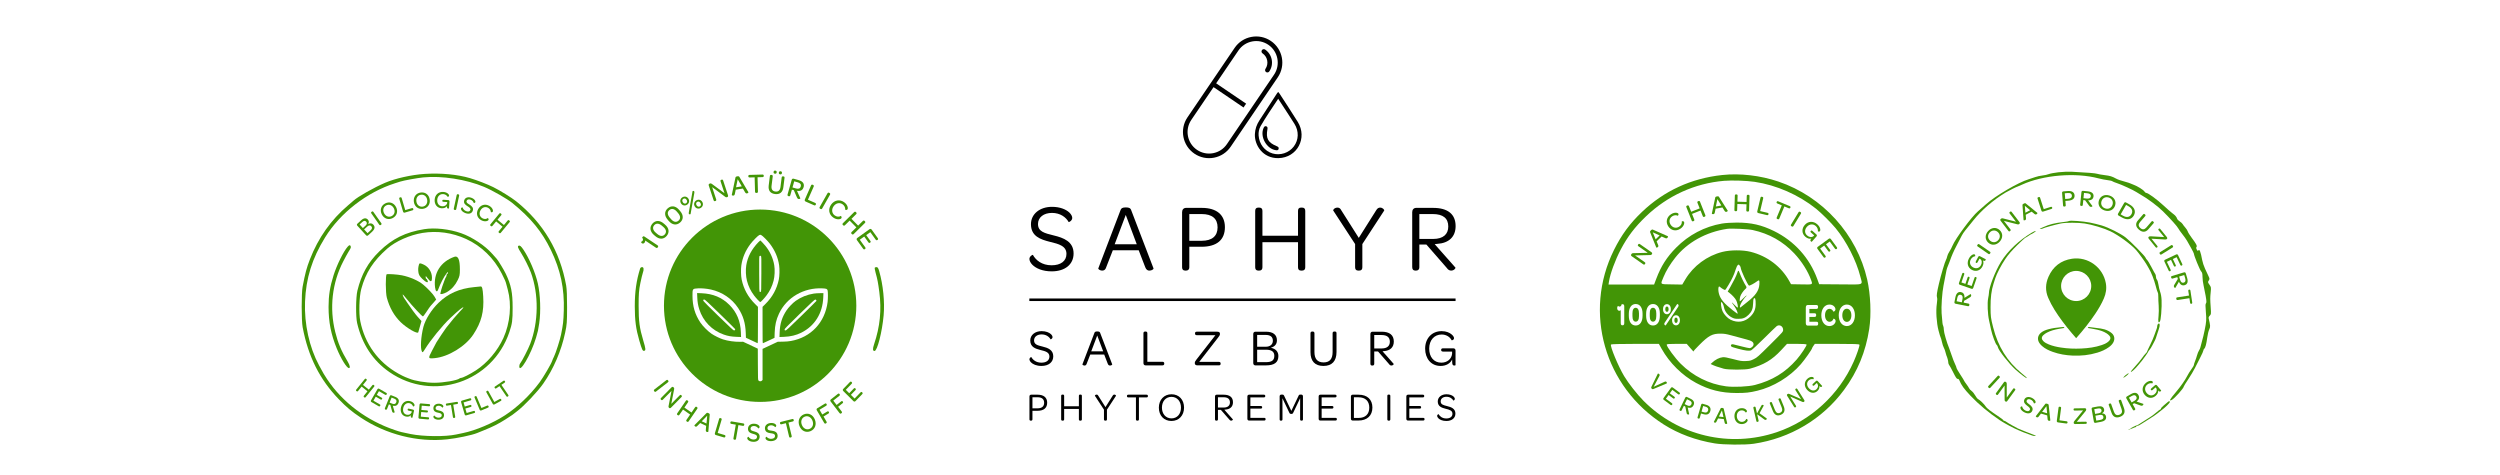<?xml version="1.0" encoding="UTF-8"?>
<svg xmlns="http://www.w3.org/2000/svg" version="1.1" viewBox="0 0 600 114">
  <defs>
    <style>
      .cls-1 {
        fill: #429506;
      }
    </style>
  </defs>
  <!-- Generator: Adobe Illustrator 28.6.0, SVG Export Plug-In . SVG Version: 1.2.0 Build 709)  -->
  <g>
    <g id="Layer_1">
      <g>
        <path class="cls-1" d="M119.222,62.124c-.117-.117-.627-.686-1.134-1.264-1.675-1.908-4.799-3.975-7.377-4.88-2.872-1.008-6.328-1.39-8.886-.981-4.504.72-7.635,2.266-10.773,5.32-2.727,2.654-4.32,5.505-5.276,9.442-.38,1.566-.42,6.242-.066,7.769,1.173,5.062,3.799,9.042,7.774,11.783,10.432,7.195,24.705,2.428,28.76-9.604.69-2.048.79-2.787.79-5.868,0-3.633-.369-5.462-1.642-8.132-.431-.904-1.873-3.286-2.17-3.586ZM121.861,69.506c.981,3.568.58,8.031-1.044,11.614-1.395,3.079-3.908,6.039-6.596,7.771-1.443.929-3.169,1.802-3.566,1.802-.117,0-.284.063-.372.139-.529.463-3.856,1.034-6.027,1.034-2.046,0-4.74-.445-6.036-.997-.184-.079-.599-.242-.922-.363-.323-.121-1.099-.509-1.726-.863-4.825-2.722-7.998-7.104-9.107-12.576-.375-1.853-.251-5.902.236-7.698,1.071-3.946,2.872-6.744,6.253-9.713,1.995-1.752,5.382-3.257,8.451-3.755,3.519-.571,7.107-.073,10.46,1.452,3.643,1.657,6.69,4.616,8.559,8.312.78,1.544.923,1.876,1.095,2.56.058.231.212.807.342,1.28Z"/>
        <path class="cls-1" d="M83.639,60.429c.581-.928.63-1.054.519-1.341-.134-.349-.327-.315-.722.126-.972,1.083-2.606,4.391-3.374,6.832-.876,2.784-1.208,4.872-1.208,7.601,0,3.65.586,6.618,1.975,10.004,1.009,2.459,2.386,4.679,2.912,4.692.358.009.246-.649-.253-1.482-1.57-2.62-2.357-4.486-3.032-7.189-1.43-5.73-.752-11.75,1.905-16.906.472-.916,1.047-1.968,1.278-2.337Z"/>
        <path class="cls-1" d="M125.62,59.916c-.554-.816-.839-1.06-1.119-.96-.355.127-.238.502.529,1.7.758,1.183,1.944,3.553,2.394,4.782,1.904,5.207,1.834,11.837-.181,17.108-.467,1.223-1.993,4.19-2.385,4.638-.127.145-.231.466-.231.713,0,1.968,2.829-2.847,4.022-6.846.461-1.544.502-1.731.758-3.437.425-2.83.28-6.947-.34-9.641-.591-2.566-2.075-6.036-3.447-8.058Z"/>
        <path class="cls-1" d="M115.357,68.751c-.112.013-.807.082-1.545.154-3.568.348-6.251,1.531-8.57,3.777-1.682,1.629-3.164,3.987-3.623,5.766-.61,2.363-.775,5.184-.348,5.947.144.258.242.176.718-.6,1.311-2.135,4.206-5.688,6.061-7.438,2.151-2.03,3.163-2.839,3.163-2.529,0,.038-.425.509-.946,1.048-.759.786-1.977,2.239-3.21,3.829-.294.38-1.964,2.878-2.294,3.431-.096.161-.571,1.059-1.058,1.997-1.005,1.939-.996,1.968.602,1.823,3.286-.298,7.435-2.838,9.303-5.696,1.934-2.959,2.579-5.446,2.362-9.101-.112-1.885-.257-2.449-.616-2.408Z"/>
        <path class="cls-1" d="M100.777,76.628c-.208-.233-.471-.525-.585-.65-.446-.488-1.701-2.186-2.323-3.142-.36-.553-.693-1.044-.739-1.09-.176-.175-.556-1.008-.489-1.074.039-.038.523.505,1.076,1.207,1.148,1.455,3.575,4.059,3.784,4.059.077,0,.469-.509.872-1.132.403-.622.84-1.245.972-1.383.132-.138.487-.539.789-.891l.549-.64-.369-.656c-.347-.618-1.621-1.975-2.742-2.922-1.111-.939-3.218-1.861-5.114-2.239-1.07-.213-3.341-.369-3.647-.25-.307.119-.284,4.454.03,5.62.643,2.388,1.748,4.341,3.328,5.88,1.473,1.435,4.075,2.929,4.218,2.422.032-.112.217-.764.412-1.45l.355-1.246-.378-.423Z"/>
        <path class="cls-1" d="M135.887,68.561c-1.476-8.274-5.49-15.037-12.024-20.264-1.089-.871-3.929-2.626-5.498-3.397-1.437-.707-3.875-1.647-5.559-2.145-3.033-.896-7.049-1.27-10.898-1.016-3.155.209-7.035,1.079-9.473,2.124-2.695,1.155-6.564,3.344-7.586,4.291-.12.112-.707.616-1.305,1.121-4.094,3.463-7.168,7.818-9.175,12.998-.78,2.014-1.119,3.284-1.74,6.539-.3,1.571-.294,8.12.009,9.725,1.329,7.034,4.104,12.559,8.68,17.285,1.887,1.949,3.061,2.931,5.249,4.389,6.114,4.075,13.684,5.982,20.755,5.23,2.362-.251,5.956-1.006,7.161-1.504.184-.076.929-.377,1.655-.669,2.139-.86,3.443-1.517,5.135-2.587.876-.554,1.631-1.047,1.677-1.097s.536-.428,1.09-.841c1.703-1.27,4.932-4.668,6.329-6.658,2.493-3.554,4.339-7.848,5.277-12.277.409-1.931.448-2.443.456-6.05.006-2.594-.067-4.37-.215-5.198ZM135.306,74.597c-.081,2.57-.153,3.205-.65,5.701-.25,1.255-1.277,4.458-1.692,5.281-.186.369-.384.823-.439,1.009-.209.703-2.081,3.906-3.036,5.195-2.258,3.046-5.3,5.94-8.29,7.89-2.884,1.88-7.077,3.653-10.067,4.258-.553.112-1.315.271-1.692.353-2.536.553-7.852.499-10.883-.111-2.193-.441-2.459-.508-3.772-.95-6.739-2.268-12.499-6.582-16.245-12.169-.691-1.031-.918-1.42-1.974-3.379-2.332-4.328-3.565-9.933-3.357-15.257.222-5.674,1.685-10.368,4.814-15.441,3.632-5.89,10.024-10.844,16.762-12.992.415-.132.981-.312,1.258-.4.92-.291,4.004-.851,5.533-1.006,4.429-.447,10.289.46,14.587,2.258,1.969.824,5.547,2.866,6.788,3.875,4.473,3.637,7.125,6.872,9.274,11.314,2.318,4.792,3.253,9.208,3.084,14.57Z"/>
        <path class="cls-1" d="M101.337,66.916c.901.901,1.606,1.117,1.268.389-.107-.23-.25-.418-.32-.419-.069-.001-.126-.167-.126-.369,0-.326.048-.303.418.199.778,1.055,1.091,1.03,1.091-.085,0-1.295-.768-2.538-1.911-3.091-.82-.397-1.092-.427-1.182-.134-.216.701-.262,1.257-.16,1.936.093.618.274.927.922,1.575Z"/>
        <path class="cls-1" d="M105.185,69.441c.508-1.401,1.357-3.03,2.022-3.875.241-.306.317-.337.317-.129,0,.151-.075.274-.168.274s-.168.136-.168.302-.066.373-.146.461c-.08.087-.277.536-.437.998-.16.461-.35.989-.423,1.174-.15.382-.504,1.662-.504,1.822,0,.26.826.062,1.601-.382,1.091-.626,1.968-1.605,2.594-2.899.44-.907.5-1.211.5-2.521,0-2.39-.427-3.354-1.341-3.03-3.283,1.164-5.041,3.957-4.619,7.335.13,1.041.486,1.258.771.471Z"/>
        <path class="cls-1" d="M87.862,56.469c.138.152.325.164.468.034l.914-.835c.732-.669.828-1.233.349-1.758-.3-.329-.733-.419-1.236-.135.234-.388.221-.75-.056-1.053-.431-.472-.999-.423-1.609.135l-.923.843c-.143.131-.147.317-.009.469l2.101,2.301ZM89.102,54.295c.297.325.233.629-.217,1.041l-.68.621-.823-.901.693-.633c.416-.38.758-.423,1.028-.128ZM86.955,53.276c.364-.332.676-.356.93-.078.245.269.196.632-.134.933l-.663.606-.788-.862.654-.598Z"/>
        <path class="cls-1" d="M91.013,53.913c.104.149.231.175.37.078l.067-.048c.144-.101.162-.228.058-.377l-1.891-2.696c-.104-.149-.23-.175-.375-.074l-.067.047c-.139.098-.158.225-.053.374l1.891,2.696Z"/>
        <path class="cls-1" d="M94.232,52.344c1.006-.507,1.352-1.595.829-2.632-.523-1.038-1.589-1.407-2.601-.898-1.001.504-1.349,1.6-.827,2.638.52,1.032,1.587,1.402,2.598.892ZM92.695,49.293c.687-.346,1.446-.052,1.826.703.38.755.162,1.522-.524,1.868-.687.346-1.443.057-1.823-.698-.383-.76-.165-1.527.522-1.873Z"/>
        <path class="cls-1" d="M96.741,50.798c.058.197.219.284.404.229l1.851-.548c.174-.052.243-.17.195-.333l-.007-.023c-.048-.163-.169-.219-.344-.168l-1.581.469-.852-2.875c-.053-.18-.163-.239-.332-.189l-.085.025c-.158.047-.217.156-.164.336l.912,3.078Z"/>
        <path class="cls-1" d="M101.481,50.122c1.117-.145,1.804-1.056,1.655-2.208-.149-1.152-1.033-1.855-2.156-1.71-1.112.144-1.804,1.062-1.655,2.214.148,1.147,1.032,1.849,2.155,1.704ZM101.043,46.734c.762-.099,1.381.431,1.49,1.269.108.838-.352,1.489-1.114,1.588-.762.099-1.381-.425-1.489-1.263-.109-.844.351-1.495,1.114-1.594Z"/>
        <path class="cls-1" d="M105.967,49.984c.585.042,1.04-.155,1.301-.513l-.005.07c-.028.398.118.497.293.509.111.008.202-.027.203-.044l.115-1.615c.015-.211-.081-.353-.297-.368l-1.1-.079c-.205-.015-.309.043-.321.212l-.002.029c-.012.164.083.235.288.25l.89.064-.017.24c-.112.498-.582.811-1.196.768-.802-.057-1.244-.706-1.183-1.555.062-.866.655-1.424,1.439-1.368.421.03.846.261,1.054.652.016.025.33-.012.35-.287.01-.146-.104-.354-.339-.53-.229-.175-.577-.324-1.039-.356-1.147-.082-2.002.681-2.084,1.84-.081,1.129.557,2.005,1.651,2.083Z"/>
        <path class="cls-1" d="M109.106,50.377l.08.017c.172.037.278-.036.316-.214l.69-3.218c.038-.178-.028-.288-.2-.325l-.08-.017c-.167-.036-.272.038-.31.215l-.69,3.219c-.038.178.028.288.195.324Z"/>
        <path class="cls-1" d="M111.752,51.166c.838.289,1.489.055,1.717-.605.239-.693-.266-1.135-.829-1.484-.459-.289-.787-.47-.651-.864.115-.333.483-.448.933-.293.416.144.698.477.793.814.005.02.304-.019.375-.224.036-.105.008-.258-.098-.418-.144-.23-.442-.482-.914-.644-.765-.264-1.442-.013-1.652.597-.251.727.259,1.12.77,1.439.439.276.828.515.688.92-.123.355-.476.463-.975.29-.494-.171-.79-.552-.892-.923-.009-.028-.301.026-.366.215-.036.105-.018.248.064.407.147.274.482.582,1.037.774Z"/>
        <path class="cls-1" d="M115.485,52.845c.442.244.845.291,1.157.248.309-.037.524-.173.592-.297.136-.247-.149-.484-.173-.464-.337.283-.834.298-1.282.051-.668-.368-.871-1.157-.466-1.892.408-.74,1.161-.989,1.835-.618.375.207.651.594.658,1.032-.001.026.331.129.467-.118.065-.118.059-.35-.073-.61-.129-.265-.377-.556-.793-.786-.998-.55-2.088-.212-2.649.806-.558,1.013-.26,2.102.727,2.646Z"/>
        <path class="cls-1" d="M117.739,54.191l.068.056c.136.112.263.096.379-.044l.882-1.067,1.542,1.275-.882,1.067c-.116.14-.108.269.019.373l.068.056c.136.112.263.096.379-.044l2.098-2.537c.116-.14.108-.269-.028-.381l-.068-.056c-.126-.105-.254-.089-.37.052l-.879,1.063-1.542-1.275.879-1.063c.116-.14.108-.269-.028-.381l-.068-.056c-.127-.105-.254-.088-.37.052l-2.098,2.537c-.116.14-.108.269.019.373Z"/>
        <path class="cls-1" d="M89.764,92.456l-.062-.05c-.115-.093-.235-.072-.345.066l-.841,1.042-1.406-1.134.842-1.042c.111-.138.106-.259-.017-.358l-.062-.05c-.115-.093-.234-.072-.346.065l-2.009,2.489c-.111.138-.106.258.009.351l.062.05c.124.1.243.079.354-.059l.845-1.047,1.406,1.134-.845,1.047c-.111.138-.106.258.009.351l.062.05c.123.1.243.079.354-.059l2.009-2.489c.111-.137.106-.259-.017-.358Z"/>
        <path class="cls-1" d="M91.591,95.443l-1.16-.671.517-.893,1.499.868c.147.085.263.053.343-.085l.017-.03c.077-.133.049-.254-.097-.339l-1.719-.995c-.151-.087-.318-.032-.418.14l-1.519,2.625c-.1.173-.062.34.089.427l1.747,1.011c.147.085.261.045.344-.097l.014-.025c.077-.133.049-.242-.098-.327l-1.527-.884.56-.967,1.16.671c.147.085.263.053.343-.085l.009-.015c.077-.133.048-.242-.103-.33Z"/>
        <path class="cls-1" d="M94.844,95.239l-.904-.364c-.162-.065-.319.013-.394.198l-1.149,2.857c-.072.18-.039.31.099.365l.069.028c.147.059.262-.012.321-.16l.447-1.111.349.14.408,1.498c.046.197.112.291.244.344.211.085.396-.062.384-.104l-.45-1.564c.071.022.144.04.214.049.531.085.932-.16,1.139-.673.272-.677-.001-1.192-.777-1.505ZM95.099,96.565c-.149.37-.464.514-.931.326l-.668-.269.485-1.206.654.263c.467.188.62.489.46.886Z"/>
        <path class="cls-1" d="M98.395,96.269c-1.011-.237-1.895.375-2.153,1.474-.252,1.071.178,1.998,1.143,2.224.516.121.953-.005,1.243-.311l-.016.067c-.089.377.026.492.181.529.098.023.184.002.189-.014l.36-1.532c.047-.2-.016-.349-.207-.394l-.97-.228c-.18-.042-.283-.002-.32.159l-.006.028c-.037.155.037.237.217.28l.784.184-.053.228c-.179.462-.648.697-1.19.57-.707-.166-.998-.849-.808-1.654.193-.822.811-1.274,1.502-1.111.371.087.714.367.837.77.01.026.296.034.358-.227.033-.139-.036-.354-.218-.555-.176-.199-.463-.39-.871-.486Z"/>
        <path class="cls-1" d="M102.987,96.986l-1.98-.169c-.174-.015-.301.106-.319.305l-.259,3.022c-.017.199.088.334.263.349l2.012.172c.169.015.256-.07.27-.234l.003-.028c.013-.153-.059-.24-.228-.254l-1.758-.15.095-1.114,1.336.114c.169.015.261-.064.274-.223l.002-.017c.013-.154-.059-.24-.234-.255l-1.336-.114.088-1.028,1.726.147c.169.015.261-.063.274-.223l.003-.034c.013-.153-.064-.252-.233-.266Z"/>
        <path class="cls-1" d="M105.379,98.523c-.481-.101-.817-.15-.833-.555-.014-.342.258-.575.687-.592.397-.016.745.187.935.459.011.017.25-.124.241-.335-.004-.108-.079-.237-.221-.345-.197-.158-.531-.281-.981-.263-.731.029-1.216.493-1.191,1.12.03.746.589.924,1.123,1.034.46.096.866.176.882.593.014.364-.247.586-.723.605-.471.018-.847-.223-1.055-.523-.017-.022-.244.129-.236.323.004.108.068.231.189.346.214.197.598.359,1.127.338.799-.032,1.27-.473,1.242-1.151-.029-.712-.6-.935-1.187-1.054Z"/>
        <path class="cls-1" d="M109.905,96.65c-.025-.158-.123-.228-.285-.202l-2.395.388c-.162.026-.237.125-.212.283l.005.028c.025.158.129.233.291.207l.925-.15.467,2.881c.028.174.121.252.273.227l.073-.012c.157-.025.226-.129.198-.303l-.466-2.881.926-.15c.162-.026.231-.13.206-.287l-.005-.028Z"/>
        <path class="cls-1" d="M113.989,98.783c-.043-.148-.141-.202-.304-.155l-1.694.492-.312-1.073,1.287-.374c.163-.047.22-.153.176-.306l-.005-.016c-.043-.148-.142-.202-.309-.154l-1.287.374-.288-.991,1.663-.483c.163-.047.22-.153.176-.306l-.009-.033c-.043-.147-.15-.212-.312-.164l-1.908.554c-.168.049-.243.207-.188.399l.846,2.912c.056.192.203.28.37.231l1.938-.563c.163-.047.213-.157.168-.316l-.008-.028Z"/>
        <path class="cls-1" d="M117.244,97.478c-.064-.152-.18-.196-.331-.133l-1.373.576-1.127-2.686c-.07-.168-.177-.216-.324-.155l-.073.031c-.137.057-.177.167-.106.335l1.206,2.875c.077.184.233.254.394.187l1.607-.674c.151-.064.199-.182.135-.335l-.009-.021Z"/>
        <path class="cls-1" d="M120.285,95.855c-.08-.145-.2-.176-.344-.097l-1.303.719-1.408-2.55c-.088-.16-.199-.196-.338-.119l-.07.038c-.13.072-.158.185-.07.344l1.507,2.729c.096.174.259.228.412.143l1.526-.842c.144-.079.178-.203.099-.347l-.011-.02Z"/>
        <path class="cls-1" d="M120.336,92.359l.776-.527c.136-.092.155-.215.065-.347l-.016-.024c-.09-.132-.208-.155-.344-.063l-2.007,1.363c-.136.092-.162.214-.073.346l.016.024c.09.132.215.157.351.065l.776-.527,1.64,2.415c.099.146.216.177.344.09l.061-.042c.132-.089.15-.212.051-.359l-1.64-2.414Z"/>
      </g>
      <g>
        <path class="cls-1" d="M497.281,62.098c-2.662.397-4.562,1.874-5.647,4.335-.733,1.662-.791,3.359-.056,5.06.429.991.929,1.942,1.499,2.856,1.23,1.974,2.645,3.811,4.14,5.587.345.41.699.812,1.058,1.227.04-.042.061-.062.081-.085,1.626-1.837,3.156-3.75,4.523-5.789.782-1.166,1.494-2.371,2.05-3.666.505-1.175.698-2.377.471-3.652-.676-3.799-4.285-6.446-8.118-5.874ZM498.284,72.251c-2.002-0-3.623-1.623-3.621-3.624.002-1.991,1.631-3.613,3.622-3.608,1.998.005,3.615,1.624,3.613,3.617-.002,1.995-1.622,3.616-3.614,3.616Z"/>
        <path class="cls-1" d="M503.342,84.643c1.005-.309,1.966-.717,2.82-1.344.42-.308.789-.666,1.037-1.133.409-.771.292-1.591-.35-2.179-.251-.23-.551-.417-.855-.575-.573-.296-1.194-.471-1.829-.568-.9-.138-1.806-.237-2.71-.351-.241-.03-.254-.019-.377.22.06.01.119.02.178.03.679.123,1.364.222,2.037.375.812.185,1.605.444,2.313.898.249.16.483.362.676.586.297.346.288.744-0,1.098-.137.169-.307.318-.483.447-.412.301-.879.497-1.359.661-1.588.543-3.234.755-4.9.837-1.651.081-3.297.019-4.932-.237-.991-.155-1.968-.368-2.901-.749-.484-.198-.953-.428-1.325-.808-.448-.459-.463-.956.001-1.397.254-.242.553-.451.863-.616.892-.476,1.863-.724,2.85-.909.452-.085.907-.149,1.364-.224-.079-.188-.196-.257-.394-.215-.165.035-.339.03-.508.046-.989.09-1.972.218-2.931.481-.631.173-1.24.398-1.761.811-.825.655-.992,1.638-.405,2.511.171.255.384.492.614.695.759.671,1.663,1.089,2.607,1.425,1.531.546,3.117.81,4.738.883,2.014.09,3.993-.109,5.925-.703Z"/>
        <path class="cls-1" d="M530.343,75.761c.325-.325.335-.41.227-1.952-.142-2.046-.143-2.275-.002-3.7.112-1.128.099-1.201-.304-1.783-.405-.585-.411-.621-.166-.995.241-.369.237-.425-.079-1.104-.183-.394-.555-1.194-.827-1.779s-.574-1.508-.671-2.051c-.346-1.922-.653-2.709-.901-2.309-.099.16-.149.159-.274-.001-.263-.338-.335-.686-.175-.845.202-.202-.077-.723-1.155-2.163-.469-.627-.895-1.31-.948-1.519-.052-.209-.318-.63-.591-.936-.273-.306-.57-.693-.659-.86-.089-.167-.399-.45-.688-.629-.289-.179-.572-.475-.628-.659-.132-.435-.465-.814-1.164-1.325-.311-.228-1.269-1.067-2.127-1.864-1.561-1.449-3.683-2.995-4.11-2.995-.125,0-.333-.162-.463-.36-.253-.386-1.663-1.263-2.534-1.577-.292-.105-.668-.259-.836-.341-.167-.082-.68-.249-1.14-.37-1.126-.296-1.823-.537-2.279-.786-.973-.532-1.43-.67-2.747-.831-.777-.095-1.589-.239-1.803-.321-.359-.137-2.498-.31-6.087-.491-.794-.04-2.23.018-3.191.128-.961.111-2.004.308-2.318.44-.314.131-.997.282-1.519.335-.522.053-1.291.223-1.709.378s-1.136.392-1.595.527c-2.439.718-8.024,3.992-10.266,6.02-.591.534-1.453,1.294-1.916,1.689-1.515,1.293-5.42,6.561-6.094,8.222-.175.431-.511,1.071-.748,1.422-.236.351-.471.864-.522,1.14-.051.276-.174.638-.275.805-.281.469-1.23,3.666-1.735,5.85-.476,2.057-.581,2.828-.436,3.214.081.217.064.806-.044,1.51-.264,1.711-.085,4.561.405,6.435.219.84.45,1.596.514,1.68.063.084.201.562.306,1.064.105.501.31,1.125.457,1.387.146.261.311.706.367.988.056.282.16.649.232.816.264.614.46,1.347.46,1.72,0,.211.097.491.216.623.119.132.565.943.992,1.803.579,1.166.842,1.552,1.036,1.519.159-.027.32.103.414.332.483,1.185,1.094,2.032,2.66,3.69q2.965,3.139,7.065,5.905c1.033.698,3.404,1.966,4.482,2.398.292.117.805.334,1.139.481.334.147.881.35,1.216.451.334.101.726.243.872.317.145.073.453.128.684.121.235-.007.32-.049.192-.095-.895-.326-4.07-1.59-4.254-1.694-.125-.07-.706-.386-1.29-.701-.584-.315-1.226-.701-1.426-.859-.2-.157-.457-.286-.572-.286s-.207-.059-.207-.131c0-.072-.427-.417-.95-.766-2.224-1.488-3.034-2.116-3.308-2.567-.316-.52-1.38-1.546-1.82-1.756-.15-.072-.454-.462-.674-.868-.221-.406-.608-.885-.862-1.065-.253-.18-.524-.473-.602-.652-.078-.178-.377-.632-.663-1.008-.287-.376-.526-.733-.531-.793-.005-.06-.42-.735-.922-1.498-.501-.764-.912-1.486-.912-1.605s-.162-.539-.359-.933c-.197-.394-.547-1.298-.778-2.008-.23-.71-.521-1.531-.646-1.823-.541-1.268-1.257-3.756-1.257-4.368,0-.366-.069-.794-.153-.952-.152-.284-.188-.571-.382-3.037-.116-1.472.13-5.03.455-6.609.121-.585.293-1.474.383-1.975.302-1.683.408-2.124.641-2.659.127-.292.315-.771.417-1.064.548-1.566.963-2.515,1.76-4.027.485-.919,1.016-1.944,1.18-2.278.164-.334.528-.88.809-1.216.28-.335,1.164-1.43,1.964-2.433,1.958-2.457,4.768-4.883,7.74-6.685.702-.426,2.74-1.444,2.89-1.444.036,0,.504-.201,1.04-.447,5.1-2.336,12.887-2.976,18.405-1.512.668.177,1.633.366,2.144.42.511.054,1.024.172,1.14.263.116.091.587.285,1.047.432,1.092.348,3.982,1.671,4.724,2.162.32.212.787.498,1.038.635,1.558.852,4.067,2.724,5.34,3.985,1.798,1.78,3.511,3.695,3.712,4.147.084.188.507.788.942,1.332.435.544.947,1.272,1.14,1.617.192.345.64,1.14.995,1.766.355.626.646,1.219.646,1.317,0,.421,1.415,3.894,1.718,4.217.27.287.335.546.347,1.368.008.557.121,1.457.251,2.001.131.543.357,1.685.504,2.538.214,1.246.229,1.595.077,1.779-.149.179-.154.632-.026,2.096.161,1.841.129,2.31-.296,4.375-.223,1.083-.371,1.694-.68,2.811-.139.501-.29,1.083-.336,1.292-.046.209-.199.551-.341.76-.142.209-.349.722-.46,1.14-.112.418-.328,1.056-.481,1.418-.153.362-.278.766-.278.898s-.266.592-.591,1.023c-.325.431-.805,1.207-1.067,1.725-.462.916-1.586,2.516-2.634,3.749-1.528,1.799-1.796,2.305-1.002,1.891.646-.337,2.862-2.816,2.862-3.201,0-.079.476-.853,1.058-1.72.582-.867,1.322-2.113,1.644-2.768.323-.655.905-1.806,1.295-2.558.39-.752.709-1.479.711-1.615.001-.136.094-.323.205-.416.279-.231.502-1.062.723-2.68.102-.752.317-1.632.478-1.955.296-.596.281-.918-.119-2.55-.074-.302-.013-.488.241-.743Z"/>
        <path class="cls-1" d="M489.616,54.852c-.126.042-.054.081.16.087.213.006.453-.046.532-.116.155-.138,3.195-.977,4.323-1.194,1.217-.234,4.112-.227,5.698.013,1.806.274,4.57,1.111,6.153,1.865,1.977.941,4.981,3.143,6.245,4.576.592.671,2.077,2.726,2.417,3.342.126.228.374.653.553.946.587.961,1.29,2.745,1.664,4.22.202.797.431,1.526.508,1.618.077.093.133.544.125,1.002-.008.458.031,1.414.088,2.125.056.71.043,1.839-.029,2.507-.147,1.357-.056,1.774.293,1.354.136-.163.262-.861.339-1.871.209-2.752.135-4.246-.263-5.33-.138-.374-.312-1.117-.388-1.649-.075-.533-.244-1.086-.374-1.231-.131-.144-.237-.465-.237-.714s-.061-.516-.136-.596c-.075-.079-.49-.828-.923-1.664-.433-.836-.91-1.626-1.06-1.756-.15-.13-.315-.37-.367-.534-.128-.402-3.582-3.91-4.78-4.854-1.191-.938-4.088-2.389-5.78-2.894-.699-.209-1.964-.517-2.811-.686-1.609-.32-4.808-.559-4.985-.372-.057.059-.638.166-1.292.236-2.078.224-3.483.575-4.835,1.208-.334.157-.71.319-.836.36Z"/>
        <path class="cls-1" d="M487.636,55.836c-3.036,1.791-5.801,4.41-7.406,7.016-1.408,2.287-2.906,6.185-2.89,7.521.002.167-.08.714-.183,1.216-.23,1.125-.119,3.832.219,5.318.133.585.349,1.576.479,2.203.272,1.307,1.093,3.515,1.37,3.686.103.063.233.324.289.581.166.754,2.702,3.977,4.154,5.278,1.291,1.157,2.757,2.261,2.757,2.076,0-.121-.194-.302-1.216-1.135-3.454-2.815-5.69-6.413-6.85-11.023-.576-2.287-.611-2.56-.625-4.781-.015-2.385.194-4.06.713-5.698.132-.418.317-.999.41-1.292.349-1.095,1.426-3.164,2.412-4.634.694-1.034,1.602-2.09,2.845-3.305,1.004-.982,1.871-1.785,1.927-1.785.056,0,.4-.205.764-.456.364-.251.705-.456.757-.456.052,0,.346-.171.654-.38.743-.505.294-.467-.58.049Z"/>
        <path class="cls-1" d="M515.895,83.946c.163-.175.471-.667.684-1.095.214-.428.484-.949.601-1.157.117-.209.295-.688.396-1.064.101-.376.313-1.018.471-1.426.422-1.09.339-1.908-.144-1.425-.097.097-.176.334-.176.528,0,.193-.06.47-.135.615-.074.145-.286.738-.472,1.317-.185.58-.672,1.72-1.081,2.534-.409.814-.744,1.543-.744,1.62,0,.077-.145.27-.322.429-.177.159-.581.665-.896,1.125-.316.46-1.068,1.369-1.672,2.02-.604.651-1.057,1.224-1.008,1.273.123.123.98-.639,1.702-1.515.331-.401.76-.913.954-1.14.44-.513,1.547-2.11,1.547-2.232,0-.05.133-.234.296-.408Z"/>
        <path class="cls-1" d="M510.04,90.12c-.781.69-.432.695.393.006.35-.292.539-.532.419-.532-.119,0-.485.236-.812.525Z"/>
        <path class="cls-1" d="M520.282,96.473c-.11.106-.525.456-.922.778-.397.322-.722.679-.722.794,0,.115-.064.21-.143.21s-.54.348-1.026.774c-.485.426-1.19.947-1.566,1.158-.376.211-1.174.718-1.774,1.125-.6.407-1.137.741-1.194.741-.218,0-1.591.688-1.591.797,0,.063-.154.12-.342.127-.188.006-.254.047-.147.09.107.043.5-.065.872-.24.372-.175.746-.318.831-.318s.154-.068.154-.152.103-.152.23-.152c.217,0,.697-.229,1.054-.502.088-.067.877-.566,1.753-1.107.876-.542,1.765-1.14,1.975-1.33.21-.19.656-.539.99-.777.857-.609,2.051-1.782,2.051-2.014,0-.25-.225-.251-.483-.003Z"/>
        <path class="cls-1" d="M472.778,71.361c.186-.102.268-.2.301-.365.052-.262-.119-.436-.158-.412l-1.464.907c.011-.086.018-.174.017-.257.005-.627-.293-1.022-.825-1.128-.702-.14-1.166.3-1.358,1.264l-.223,1.122c-.04.201.059.36.252.399l2.963.59c.187.037.309-.034.343-.204l.017-.086c.036-.183-.05-.295-.203-.326l-1.152-.23.086-.433,1.406-.842ZM471.006,71.725l-.165.829-1.251-.249.161-.811c.115-.579.387-.829.799-.747.384.076.571.399.456.978Z"/>
        <path class="cls-1" d="M473.581,69.089l.773-2.24c.065-.188.011-.305-.143-.358l-.026-.009c-.143-.049-.247.013-.312.201l-.676,1.957-1.037-.358.513-1.487c.065-.188.018-.309-.13-.361l-.016-.005c-.143-.049-.247.013-.314.207l-.513,1.487-.957-.33.664-1.922c.065-.188.018-.309-.13-.36l-.032-.011c-.143-.049-.26.016-.325.204l-.761,2.204c-.067.194.01.365.195.429l2.814.971c.185.064.346-.025.413-.219Z"/>
        <path class="cls-1" d="M476.532,62.437c.055-.105.064-.205.049-.213l-1.367-.719c-.178-.094-.344-.055-.451.149l-.544,1.034c-.101.193-.096.315.048.391l.025.013c.139.073.242.008.344-.184l.44-.836.203.107c.388.295.46.868.156,1.445-.397.754-1.157.937-1.875.559-.733-.386-.966-1.169-.578-1.906.209-.396.594-.72,1.027-.773.029-.006.133-.324-.1-.446-.124-.065-.356-.033-.611.128-.252.155-.533.436-.762.871-.568,1.078-.268,2.191.712,2.708.956.503,1.998.216,2.54-.813.289-.55.314-1.065.113-1.452l.059.031c.337.177.486.073.573-.092Z"/>
        <path class="cls-1" d="M477.598,60.867l.049-.072c.106-.153.086-.281-.057-.38l-2.58-1.79c-.142-.099-.269-.073-.376.08l-.05.072c-.103.148-.082.276.06.375l2.58,1.79c.143.099.269.073.372-.075Z"/>
        <path class="cls-1" d="M479.907,55.211c-.822-.743-1.954-.642-2.758.248-.796.881-.786,2.039.036,2.781.818.739,1.95.638,2.754-.252.8-.886.79-2.035-.032-2.778ZM479.566,57.642c-.546.605-1.357.651-1.955.111-.602-.544-.634-1.344-.088-1.948.546-.604,1.361-.647,1.959-.107s.63,1.34.084,1.944Z"/>
        <path class="cls-1" d="M480.276,52.476l-.084.064c-.158.121-.163.288-.044.443l1.877,2.439c.106.137.225.159.367.049l.054-.042c.148-.114.162-.238.056-.375l-1.573-2.044,3.289.836c.154.037.224.046.377-.071l.04-.03c.148-.114.161-.28.039-.44l-1.877-2.439c-.106-.138-.229-.155-.367-.049l-.059.045c-.148.114-.158.234-.052.372l1.522,1.978-3.127-.799c-.182-.043-.286-.055-.439.062Z"/>
        <path class="cls-1" d="M486.177,48.824c-.098-.081-.212-.098-.477.04-.259.135-.317.24-.307.367l.263,3.609c.007.053.224.08.389-.006.121-.063.215-.181.193-.397l-.067-.898,1.429-.742.693.567c.173.144.334.13.46.064.171-.089.272-.286.235-.317l-2.812-2.285ZM486.095,51.054l-.133-1.659,1.281,1.063-1.148.596Z"/>
        <path class="cls-1" d="M492.521,49.801c-.05-.155-.176-.202-.359-.143l-1.664.534-.874-2.723c-.054-.17-.169-.222-.347-.165l-.089.029c-.166.053-.229.162-.174.332l.935,2.915c.06.186.228.262.423.199l1.948-.625c.183-.059.257-.177.207-.331l-.007-.021Z"/>
        <path class="cls-1" d="M497.895,46.877c-.059-.742-.655-1.105-1.647-1.026l-1.035.082c-.204.016-.331.155-.315.351l.24,3.046c.014.173.114.255.287.241l.093-.007c.186-.015.271-.128.258-.284l-.084-1.06.713-.056c1.035-.082,1.549-.526,1.489-1.285ZM495.651,47.757l-.108-1.372.738-.058c.608-.048.942.161.978.613.035.446-.262.711-.876.76l-.732.058Z"/>
        <path class="cls-1" d="M501.402,48.08c.625-.054.99-.388,1.045-.928.073-.713-.409-1.133-1.387-1.234l-1.138-.117c-.204-.021-.353.093-.373.288l-.307,3.006c-.019.189.063.305.236.322l.086.009c.186.019.289-.077.305-.233l.12-1.169.439.045.971,1.32c.119.175.225.248.392.265.266.027.423-.159.395-.196l-1.041-1.373c.087.003.175.001.257-.007ZM500.87,47.66l-.842-.086.13-1.269.823.084c.588.06.863.308.82.725-.04.39-.343.606-.931.546Z"/>
        <path class="cls-1" d="M507.625,49.324c.332-1.057-.232-2.044-1.377-2.403-1.133-.356-2.18.137-2.512,1.194-.33,1.052.234,2.039,1.379,2.398,1.139.358,2.179-.132,2.51-1.189ZM504.357,48.297c.243-.774.956-1.137,1.733-.893s1.156.967.915,1.736-.954,1.132-1.732.888c-.777-.244-1.158-.962-.917-1.731Z"/>
        <path class="cls-1" d="M509.289,52.209c1.2.683,2.265.498,2.824-.484.56-.982.184-1.969-1.004-2.646l-.854-.486c-.168-.096-.361-.058-.458.113l-1.473,2.586c-.086.151-.023.354.15.453l.816.465ZM510.262,49.17l.589.336c.843.48,1.105,1.19.697,1.904-.413.724-1.148.859-2.002.373l-.584-.333,1.299-2.28Z"/>
        <path class="cls-1" d="M514.849,51.858c.113-.131.102-.26-.04-.382l-.066-.057c-.132-.114-.265-.111-.379.02l-1.248,1.444c-.659.762-.578,1.534.231,2.234.809.699,1.601.666,2.26-.096l1.24-1.436c.117-.135.106-.256-.03-.374l-.075-.065c-.136-.118-.262-.115-.379.02l-1.233,1.427c-.461.534-.933.585-1.445.142-.503-.435-.523-.925-.073-1.446l1.237-1.431Z"/>
        <path class="cls-1" d="M515.728,56.814l-.039.032c-.113.091-.138.264.05.496l1.598,1.97c.118.145.241.173.363.074l.026-.021c.126-.102.12-.225.002-.37l-1.383-1.704,3.151.18c.237.016.395.016.525-.09l.039-.032c.113-.092.138-.256-.05-.488l-1.532-1.887c-.117-.145-.241-.173-.363-.074l-.026.021c-.126.102-.12.225-.002.37l1.305,1.607-3.122-.18c-.307-.015-.412-.01-.542.096Z"/>
        <path class="cls-1" d="M521.445,58.95c-.096-.153-.221-.185-.368-.093l-2.664,1.663c-.147.092-.174.218-.078.371l.046.074c.099.158.224.19.371.098l2.664-1.663c.147-.092.174-.218.075-.377l-.046-.074Z"/>
        <path class="cls-1" d="M522.739,61.235c-.088-.185-.263-.254-.44-.171l-2.693,1.271c-.177.084-.23.26-.143.446l1.012,2.142c.085.18.206.226.352.157l.025-.012c.137-.065.168-.182.083-.362l-.884-1.872.992-.468.672,1.423c.085.18.203.234.345.167l.015-.007c.137-.065.168-.182.08-.368l-.672-1.422.916-.433.869,1.839c.085.18.203.234.345.167l.03-.014c.137-.065.175-.193.09-.373l-.996-2.108Z"/>
        <path class="cls-1" d="M524.581,65.598c-.059-.196-.222-.29-.409-.234l-2.893.873c-.182.055-.257.175-.207.342l.025.083c.054.179.183.237.333.192l1.125-.339.127.423-.844,1.404c-.116.178-.142.303-.094.464.077.256.31.329.333.289l.866-1.489c.03.082.067.162.106.234.29.555.739.764,1.259.608.686-.207.888-.814.605-1.754l-.331-1.095ZM524.093,67.836c-.375.113-.692-.084-.862-.649l-.244-.81,1.222-.369.239.792c.171.566.048.914-.354,1.036Z"/>
        <path class="cls-1" d="M522.309,71.675l.013.086c.028.184.132.269.303.243l2.832-.433.166,1.088c.029.191.133.275.287.252l.028-.004c.155-.024.223-.135.194-.325l-.43-2.815c-.029-.191-.128-.282-.283-.259l-.028.004c-.155.024-.227.142-.198.332l.166,1.088-2.832.433c-.172.026-.246.132-.219.31Z"/>
        <path class="cls-1" d="M479.866,90.291l-.061-.059c-.127-.121-.256-.116-.378.015l-2.2,2.381c-.121.132-.118.262.009.384l.062.058c.132.126.26.12.382-.011l2.2-2.381c.121-.132.118-.262-.013-.388Z"/>
        <path class="cls-1" d="M479.103,94.701l.053.04c.145.109.268.085.373-.061l1.568-2.159.012,3.454c.003.161.011.232.161.344l.039.029c.146.109.307.071.43-.098l1.871-2.575c.105-.145.092-.271-.044-.372l-.058-.044c-.145-.109-.263-.081-.368.064l-1.517,2.088-.007-3.285c-.004-.191-.018-.295-.168-.407l-.082-.062c-.155-.116-.316-.07-.435.094l-1.871,2.575c-.105.145-.097.267.044.372Z"/>
        <path class="cls-1" d="M487.387,95.912c.412.189.673.551.744.896.004.021.311.015.398-.181.045-.101.028-.255-.067-.427-.129-.244-.413-.528-.879-.742-.757-.348-1.463-.174-1.724.409-.31.694.178,1.141.673,1.515.425.323.802.604.629.991-.151.339-.519.407-1.013.18-.489-.224-.761-.636-.836-1.016-.007-.029-.308-.007-.388.173-.045.101-.037.245.034.411.129.289.445.632.994.884.829.38,1.509.22,1.79-.41.295-.662-.184-1.157-.729-1.566-.444-.338-.764-.555-.596-.931.142-.318.525-.391.97-.187Z"/>
        <path class="cls-1" d="M491.322,96.893c-.272-.079-.384-.039-.463.065l-2.272,2.934c-.032.045.102.217.275.267.127.037.272.013.404-.167l.564-.731,1.5.436.097.917c.023.231.144.332.277.371.179.052.384-.028.379-.078l-.403-3.711c-.013-.131-.081-.223-.359-.304ZM490.106,98.838l1.036-1.357.169,1.707-1.204-.35Z"/>
        <path class="cls-1" d="M495.953,101.103l-1.678-.225.387-2.945c.024-.184-.054-.283-.233-.307l-.09-.012c-.167-.023-.268.052-.292.236l-.414,3.153c-.026.202.088.346.285.373l1.965.264c.185.025.299-.054.321-.221l.003-.023c.022-.167-.068-.267-.253-.292Z"/>
        <path class="cls-1" d="M500.546,101.207l-2.127.035,2.024-2.458c.154-.183.248-.312.246-.487l-.001-.052c-.002-.151-.113-.277-.402-.273l-2.356.038c-.181.003-.276.086-.273.249l.001.035c.003.169.1.242.281.239l2.006-.033-2.006,2.435c-.195.241-.254.33-.252.504l.001.052c.002.151.119.283.408.278l2.458-.04c.181-.003.276-.086.273-.249l-.001-.035c-.003-.169-.1-.243-.281-.239Z"/>
        <path class="cls-1" d="M504.453,99.192c.417-.206.607-.518.536-.919-.11-.624-.626-.878-1.463-.726l-1.263.231c-.196.036-.303.191-.268.392l.537,3.039c.035.2.189.308.385.272l1.252-.228c1.002-.183,1.398-.61,1.276-1.302-.077-.435-.4-.737-.991-.759ZM502.826,99.341l-.201-1.139.895-.164c.498-.091.781.052.846.419.062.355-.182.636-.632.718l-.907.166ZM504.043,100.785l-.931.17-.21-1.19.949-.173c.569-.104.888.039.957.428.076.429-.148.653-.765.766Z"/>
        <path class="cls-1" d="M509.096,96.122c-.063-.175-.171-.227-.336-.167l-.09.034c-.164.061-.22.174-.157.349l.66,1.84c.247.688.074,1.135-.543,1.364-.606.224-1.037-.012-1.278-.684l-.662-1.846c-.061-.169-.177-.225-.347-.162l-.079.029c-.159.059-.218.179-.157.349l.668,1.862c.353.983,1.054,1.311,2.028.951.974-.36,1.31-1.085.958-2.068l-.664-1.851Z"/>
        <path class="cls-1" d="M512.251,98.466l.073-.043c.157-.092.181-.233.101-.374l-.6-1.058.371-.217,1.544.553c.198.079.323.079.464-.003.225-.131.237-.38.194-.395l-1.63-.556c.07-.048.138-.101.197-.155.457-.408.546-.902.269-1.391-.366-.645-.993-.721-1.818-.238l-.961.562c-.172.101-.222.284-.122.46l1.542,2.72c.097.171.23.221.376.136ZM510.938,95.438l.695-.406c.496-.29.859-.24,1.073.137.2.353.09.712-.406,1.002l-.71.415-.651-1.149Z"/>
        <path class="cls-1" d="M518.569,93.903c.087-.075.131-.165.119-.179l-1.021-1.224c-.133-.16-.301-.191-.471-.044l-.865.743c-.161.138-.199.254-.091.383l.018.022c.104.124.223.106.384-.033l.699-.601.152.182c.258.433.127.995-.356,1.41-.63.542-1.4.404-1.937-.239-.547-.656-.492-1.481.124-2.01.331-.285.802-.43,1.223-.305.029.006.235-.248.061-.457-.092-.111-.319-.175-.613-.129-.289.042-.647.19-1.01.503-.902.775-1.009,1.934-.277,2.812.714.856,1.783,1.011,2.643.272.46-.395.661-.865.608-1.307l.044.053c.252.302.427.265.565.146Z"/>
      </g>
      <g>
        <path class="cls-1" d="M399.945,91.65c-.08-.087-.213-.132-.401-.043l-2.662,1.22,1.377-2.613c.095-.172.068-.317-.026-.42-.12-.131-.336-.164-.358-.113l-1.549,3.192c-.071.156-.065.254.07.401.139.15.243.163.393.102l3.24-1.36c.048-.023.033-.239-.084-.366Z"/>
        <path class="cls-1" d="M403.136,94.549c.09-.124.074-.248-.064-.351l-1.617-1.201c-.142-.106-.313-.071-.43.089l-1.767,2.438c-.116.161-.095.332.048.437l1.643,1.221c.138.102.256.077.352-.056l.017-.023c.09-.124.071-.236-.067-.338l-1.436-1.067.651-.898,1.091.81c.138.102.257.085.35-.043l.01-.014c.09-.123.072-.236-.071-.342l-1.091-.81.601-.83,1.41,1.048c.138.102.257.085.35-.043l.02-.028Z"/>
        <path class="cls-1" d="M405.754,95.71l-.885-.436c-.159-.078-.321-.013-.407.166l-1.331,2.758c-.084.173-.059.306.076.372l.068.033c.144.071.263.009.332-.134l.518-1.073.341.168.316,1.528c.034.2.094.299.224.363.207.102.401-.03.392-.072l-.354-1.597c.07.028.142.051.212.067.528.127.945-.084,1.185-.579.316-.654.074-1.19-.685-1.565ZM405.926,97.054c-.173.357-.497.476-.954.251l-.654-.322.562-1.165.639.315c.457.225.591.538.407.921Z"/>
        <path class="cls-1" d="M409.505,97.155l-.859-.249c-.17-.049-.319.043-.373.234l-.853,2.979c-.049.169.004.279.148.321l.077.022c.154.045.261-.036.305-.189l.297-1.037.591.172c.859.249,1.424-.012,1.636-.754.208-.726-.146-1.26-.969-1.499ZM409.941,98.511c-.125.436-.455.595-.963.447l-.607-.176.384-1.342.612.178c.504.146.701.452.574.894Z"/>
        <path class="cls-1" d="M413.346,97.893c-.25-.029-.343.029-.4.142l-1.619,3.206c-.022.049.118.191.277.21.117.014.241-.035.334-.23l.402-.799,1.377.162.205.865c.05.217.17.294.292.309.165.019.334-.092.324-.139l-.837-3.494c-.029-.124-.1-.201-.355-.231ZM412.529,99.97l.736-1.48.37,1.61-1.106-.13Z"/>
        <path class="cls-1" d="M419.084,100.546c-.123.406-.5.673-.965.701-.695.042-1.235-.5-1.279-1.31-.045-.816.416-1.407,1.117-1.449.39-.024.792.151,1.01.507.012.022.318-.065.303-.337-.007-.131-.125-.317-.353-.462-.228-.151-.561-.262-.995-.235-1.038.063-1.716.9-1.655,2.022.061,1.116.821,1.855,1.847,1.793.46-.028.794-.196,1.014-.391.22-.19.321-.412.313-.548-.015-.272-.35-.32-.359-.291Z"/>
        <path class="cls-1" d="M422.292,99.178l1.005-1.833c.005-.024-.12-.239-.35-.185-.094.022-.175.076-.256.253l-1.01,1.834-.325-1.438c-.039-.171-.137-.241-.294-.204l-.078.018c-.146.035-.204.141-.166.313l.7,3.102c.039.171.137.241.283.207l.078-.018c.157-.037.215-.144.176-.316l-.337-1.493,1.738,1.267c.115.095.214.118.329.091.235-.055.279-.299.252-.322l-1.746-1.277Z"/>
        <path class="cls-1" d="M427.382,95.769c-.068-.168-.17-.217-.313-.156l-.079.034c-.144.061-.186.171-.117.338l.72,1.765c.269.66.144,1.093-.395,1.322-.529.224-.934.002-1.196-.642l-.722-1.77c-.066-.162-.175-.215-.323-.152l-.069.029c-.139.059-.184.176-.117.338l.729,1.786c.385.943,1.038,1.25,1.889.89.851-.36,1.104-1.063.72-2.006l-.724-1.775Z"/>
        <path class="cls-1" d="M431.362,93.373c-.093-.148-.204-.183-.331-.102l-.054.035c-.136.088-.146.202-.053.351l1.337,2.132-2.808-1.233c-.164-.069-.257-.096-.397-.005l-.077.05c-.145.094-.153.254-.048.421l1.649,2.629c.093.148.2.187.331.102l.05-.032c.136-.088.151-.205.058-.354l-1.382-2.204,2.954,1.294c.138.058.201.078.342-.013l.036-.024c.136-.088.151-.246.043-.418l-1.649-2.629Z"/>
        <path class="cls-1" d="M436.28,91.484c-.136-.15-.294-.18-.44-.044l-.743.693c-.138.129-.164.238-.054.358l.019.021c.106.117.214.1.353-.029l.6-.56.155.171c.274.407.197.933-.218,1.32-.541.505-1.266.373-1.814-.232-.559-.617-.574-1.389-.044-1.883.284-.265.709-.4,1.109-.28.027.006.198-.232.021-.427-.095-.104-.31-.165-.578-.123-.264.038-.584.175-.896.467-.774.722-.782,1.807-.034,2.633.73.805,1.733.955,2.471.266.395-.368.544-.807.46-1.222l.045.05c.257.284.416.25.535.14.075-.07.108-.154.096-.167l-1.044-1.151Z"/>
        <path class="cls-1" d="M396.346,60.531l-2.77-1.941c-.156-.11-.288-.092-.392.055l-.044.063c-.111.158-.078.283.078.393l2.246,1.574-3.469.084c-.201.008-.311.026-.425.189l-.063.09c-.118.169-.065.339.111.463l2.77,1.941c.156.11.285.097.392-.055l.041-.058c.111-.158.082-.288-.074-.398l-2.321-1.627,3.647-.092c.17-.007.245-.017.359-.18l.03-.042c.111-.158.067-.331-.115-.458Z"/>
        <path class="cls-1" d="M396.692,55.112c-.127-.057-.248-.043-.47.172-.218.21-.24.335-.188.464l1.473,3.656c.025.053.253.021.392-.114.102-.098.157-.245.063-.463l-.369-.909,1.199-1.159.892.395c.223.101.381.042.487-.061.143-.139.18-.37.132-.392l-3.612-1.589ZM397.355,57.439l-.689-1.677,1.652.746-.963.931Z"/>
        <path class="cls-1" d="M403.62,53.164c.09.456-.159.934-.628,1.24-.701.458-1.552.272-2.033-.464-.484-.741-.322-1.575.385-2.036.394-.257.905-.334,1.323-.129.024.014.297-.252.135-.499-.077-.118-.299-.223-.615-.223-.318-.005-.725.091-1.161.376-1.046.683-1.302,1.879-.636,2.898.663,1.014,1.849,1.253,2.884.577.464-.303.721-.662.845-.978.128-.311.113-.58.032-.704-.162-.247-.536-.091-.53-.058Z"/>
        <path class="cls-1" d="M408.005,48.424c-.07-.177-.196-.233-.376-.162l-.09.036c-.168.067-.221.194-.151.371l.534,1.343-2.041.81-.533-1.343c-.07-.177-.196-.233-.376-.162l-.09.036c-.168.067-.221.194-.151.371l1.273,3.207c.07.177.197.233.364.167l.09-.036c.179-.071.233-.198.163-.376l-.535-1.349,2.041-.81.536,1.349c.07.177.196.233.364.167l.09-.036c.179-.071.233-.198.163-.376l-1.273-3.207Z"/>
        <path class="cls-1" d="M412.557,47.256c-.073-.118-.181-.174-.486-.119-.298.053-.386.144-.414.28l-.817,3.856c-.009.058.198.158.389.124.139-.025.267-.116.311-.349l.202-.961,1.641-.293.52.826c.129.208.293.248.439.222.197-.035.355-.207.328-.252l-2.112-3.334ZM411.81,49.557l.363-1.776.955,1.541-1.318.235Z"/>
        <path class="cls-1" d="M419.603,46.751l-.097-.003c-.18-.006-.28.09-.286.28l-.045,1.445-2.194-.069.045-1.444c.006-.191-.087-.292-.28-.298l-.097-.003c-.18-.006-.28.09-.286.28l-.108,3.449c-.006.191.088.292.268.297l.096.003c.193.006.293-.089.299-.28l.045-1.451,2.194.069-.045,1.451c-.006.19.088.292.268.297l.097.003c.193.006.293-.089.299-.28l.108-3.449c.006-.191-.087-.292-.281-.298Z"/>
        <path class="cls-1" d="M424.199,51.073l-1.76-.417.724-3.059c.045-.192-.027-.304-.215-.348l-.094-.022c-.175-.041-.29.026-.336.218l-.774,3.274c-.05.209.057.374.264.423l2.061.488c.194.046.323-.025.364-.198l.006-.024c.041-.174-.044-.289-.238-.335Z"/>
        <path class="cls-1" d="M429.517,49.46l-2.721-1.136c-.184-.077-.321-.034-.387.125l-.012.028c-.066.159-.003.292.181.369l1.052.439-1.213,2.905c-.073.176-.022.304.15.376l.083.035c.178.074.311.023.385-.153l1.213-2.905,1.052.439c.184.077.317.026.384-.133l.012-.028c.067-.159.007-.284-.177-.36Z"/>
        <path class="cls-1" d="M432.113,50.894l-.077-.047c-.16-.097-.293-.063-.392.1l-1.792,2.949c-.099.163-.068.297.092.394l.077.047c.165.1.299.066.398-.097l1.792-2.949c.099-.163.068-.297-.098-.398Z"/>
        <path class="cls-1" d="M435.012,55.448c-.169-.149-.295-.171-.414-.037l-.02.023c-.114.129-.077.252.092.402l.733.648-.167.189c-.413.341-1.02.288-1.526-.159-.661-.584-.634-1.422-.043-2.09.603-.682,1.472-.751,2.118-.18.347.307.571.783.503,1.249-.002.031.295.211.486-.005.102-.115.134-.366.042-.669-.088-.299-.296-.656-.677-.993-.945-.836-2.172-.77-2.978.142-.786.889-.787,2.046.115,2.844.482.426,1.003.567,1.457.442l-.049.055c-.277.313-.213.493-.068.621.091.081.192.113.204.099l1.125-1.272c.146-.166.153-.349-.025-.506l-.907-.802Z"/>
        <path class="cls-1" d="M439.41,57.38c-.125-.171-.323-.202-.497-.075l-2.641,1.932c-.174.127-.199.321-.074.493l1.448,1.979c.122.166.258.186.402.081l.025-.018c.134-.098.147-.227.025-.393l-1.266-1.73.973-.712.962,1.314c.122.166.257.195.396.093l.015-.011c.134-.098.146-.227.021-.398l-.961-1.314.898-.657,1.243,1.699c.122.166.257.195.396.093l.03-.022c.134-.098.153-.239.031-.406l-1.425-1.948Z"/>
        <path class="cls-1" d="M444.329,75.677c0-.933-.449-1.583-1.091-1.583-.647,0-1.085.627-1.085,1.575,0,.941.443,1.583,1.091,1.583.642,0,1.085-.635,1.085-1.575Z"/>
        <path class="cls-1" d="M400.456,74.268v-.122c0-.367-.169-.581-.391-.581-.228,0-.391.206-.391.581v.122c0,.352.169.566.397.566.222,0,.385-.206.385-.566Z"/>
        <path class="cls-1" d="M448.131,67.101c-2.454-10.853-10.704-19.952-21.342-23.537-4.323-1.457-9.194-2.02-13.476-1.556-7.436.805-13.9,3.776-19.217,8.831-2.924,2.781-4.941,5.519-6.748,9.166-7.402,14.933-2.288,32.841,11.959,41.877,3.541,2.246,7.698,3.786,12.239,4.535,2.101.347,7.265.392,9.357.082,8.745-1.295,16.509-5.927,21.669-12.927,3.251-4.411,5.203-9.141,6.043-14.642.522-3.421.325-8.251-.484-11.829ZM444.875,86.817c-3.518,7.926-10.323,14.161-18.449,16.905-11.266,3.804-23.592.9-31.985-7.533-1.513-1.52-3.623-4.21-4.656-5.935-1.394-2.329-3.406-7.161-3.153-7.572.058-.094,2.264-.152,5.794-.152h5.7l.668,1.192c1.897,3.385,4.921,6.379,8.258,8.175,3.145,1.694,6.043,2.418,9.703,2.424,2.24.004,3.117-.092,5.008-.546,3.846-.924,7.782-3.322,10.427-6.355.955-1.095,2.719-3.607,2.719-3.872,0-.06.146-.313.324-.563l.324-.455h5.315c4.251,0,5.331.041,5.394.206.09.236-.656,2.426-1.391,4.082ZM388.637,74.59c-.146,0-.28-.069-.373-.176-.093-.115-.146-.275-.146-.459,0-.375.204-.551.228-.535.105.107.21.168.356.168.251,0,.449-.237.496-.574h.251c.245,0,.373.176.373.52v4.015c0,.337-.128.52-.373.52h-.111c-.239,0-.362-.183-.362-.52v-3.12c-.087.1-.21.161-.338.161ZM390.918,75.79v-.489c0-1.43.624-2.34,1.651-2.34s1.645.902,1.645,2.332v.482c0,1.438-.618,2.348-1.645,2.348-1.032,0-1.651-.902-1.651-2.332ZM395.072,75.79v-.489c0-1.43.624-2.34,1.651-2.34s1.645.902,1.645,2.332v.482c0,1.438-.618,2.348-1.645,2.348-1.032,0-1.651-.902-1.651-2.332ZM435.485,75.187c.28,0,.397.138.397.421v.023c0,.298-.122.436-.397.436h-1.237v1.155h1.721c.268,0,.391.13.391.421v.038c0,.314-.123.467-.391.467h-2.129c-.28,0-.449-.222-.449-.619v-3.701c0-.398.169-.627.449-.627h2.1c.268,0,.397.153.397.451v.038c0,.306-.128.451-.397.451h-1.692v1.048h1.237ZM399.581,77.358l2.934-4.382c.029-.046.35.069.35.344,0,.107-.047.237-.158.405l-2.934,4.374c-.029.046-.35-.084-.35-.352,0-.13.041-.229.158-.39ZM399.126,74.238v-.061c0-.696.397-1.185.945-1.185.542,0,.933.482.933,1.178v.061c0,.696-.397,1.185-.939,1.185s-.939-.482-.939-1.178ZM403.18,76.838v.061c0,.696-.397,1.185-.933,1.185-.548,0-.945-.482-.945-1.178v-.061c0-.696.403-1.185.945-1.185s.933.474.933,1.178ZM402.413,82.529h2.402l.843.978c.284.33.534.611.77.861.068-.198.423-.589,1.382-1.553,2.27-2.286,3.154-2.757,5.138-2.74.877.008,1.333.08,2.474.39,1.911.521,3.01.816,3.71.997,1.292.334,1.721.629,1.721,1.184,0,.435-.508.905-.979.905-.174,0-.982-.174-1.793-.387-2.378-.623-2.391-.626-2.574-.444-.121.121-.132.212-.047.37.085.159.502.311,1.704.622,1.845.477,2.628.567,3.125.36.194-.081,1.553-1.341,3.064-2.843,1.494-1.484,2.861-2.807,3.038-2.94.672-.506,1.559-.004,1.559.882,0,.445-.027.476-3.092,3.526-2.877,2.863-3.151,3.106-3.942,3.496-.787.387-.931.421-1.936.458-1.011.037-1.218.005-3.021-.464-1.541-.401-2.052-.492-2.507-.448-.831.081-1.793.58-2.591,1.345-.105.101-.209.196-.307.282.884.437,1.821.763,3.149,1.128,1.058.291,5.202.291,6.26,0,3.342-.918,5.329-2.098,7.534-4.473l1.386-1.494h2.299c1.403-0,2.338.062,2.398.16.123.199-1.352,2.433-2.374,3.598-2.75,3.132-5.865,5.032-10.017,6.109-1.574.408-5.093.572-6.955.323-4.072-.544-7.879-2.442-10.867-5.418-1.321-1.316-3.358-4.084-3.358-4.565,0-.163.513-.207,2.402-.207ZM419.236,72.575c-.658.511-1.261.994-1.339,1.071-.401.397-.447-.008-.088-.773.237-.505,1.048-1.63,1.295-1.796.061-.041.083-.103.049-.138-.035-.035-.394.275-.798.689-.405.414-.759.728-.789.699-.084-.084-.016-.814.114-1.229.145-.46.767-1.361,1.183-1.709.359-.302.379-.467.105-.855-.326-.461-1.098-2.05-1.409-2.9-.311-.85-.378-.858-.638-.074-.22.663-.896,2.034-1.619,3.28l-.655,1.129.406.317c.69.539,1.368,1.278,1.625,1.771.273.523.5,1.558.384,1.746-.047.075-.333-.152-.758-.604-.783-.831-.881-.823-.246.018.629.833,1.17,2.075.904,2.075-.031,0-.527-.37-1.102-.822-2.058-1.618-2.923-2.643-3.294-3.902-.19-.646-.223-1.48-.068-1.725.086-.135.136-.126.348.063.34.304.994.687,1.175.686.148-0,1.54-2.355,1.875-3.172.097-.237.242-.575.322-.753.08-.177.25-.661.377-1.075.127-.414.334-.842.46-.951.224-.194.233-.192.473.087.135.157.245.386.245.51,0,.559,1.608,4.048,1.982,4.301.129.087,1.316-.539,1.928-1.017.536-.419.636-.288.568.741-.1,1.51-.924,2.69-3.012,4.312ZM421.359,73.034c-.018,1.198-.391,2.067-1.262,2.938-1.312,1.312-3.054,1.596-4.735.774-.751-.367-1.613-1.276-1.964-2.071-.296-.669-.488-2.179-.277-2.179.187,0,.534.664.617,1.183.166,1.03.963,2.058,1.973,2.548.516.25.744.294,1.521.293,1.088-.002,1.669-.235,2.432-.975.758-.737,1.06-1.492,1.079-2.701.01-.607.067-1.06.148-1.156.334-.402.488.041.468,1.347ZM432.38,68.253l-2.53-.043-.389-.704c-1.94-3.512-5.277-6.046-9.311-7.07-1.857-.471-4.84-.465-6.759.015-3.692.923-6.986,3.366-8.917,6.613l-.733,1.232-2.53-.043c-2.92-.05-2.746.108-1.964-1.779.61-1.473,1.57-3.054,2.805-4.622,2.886-3.665,7.36-6.156,12.435-6.924.986-.149,5.041.034,6.156.278,3.947.864,7.256,2.724,9.978,5.607,1.77,1.875,3.329,4.344,4.05,6.412.393,1.13.512,1.076-2.291,1.029ZM439.102,77.229c.438,0,.787-.283.933-.742.012-.046.513.069.513.566,0,.214-.117.512-.362.757-.245.245-.618.444-1.137.444-1.143,0-1.931-1.063-1.931-2.577,0-1.506.793-2.585,1.942-2.585.502,0,.863.183,1.103.413.233.23.344.505.344.711,0,.497-.484.612-.496.574-.187-.436-.537-.673-.922-.673-.63,0-1.085.619-1.085,1.552,0,.925.467,1.56,1.097,1.56ZM441.295,75.677c0-1.506.817-2.585,1.948-2.585,1.137,0,1.937,1.063,1.937,2.577s-.805,2.585-1.942,2.585c-1.143,0-1.942-1.063-1.942-2.577ZM441.701,68.251l-5.102-.041-.452-1.238c-1.847-5.067-5.515-9.134-10.392-11.524-3.014-1.477-5.438-2.026-8.939-2.027-1.257,0-2.787.101-3.548.233-4.167.727-7.976,2.728-10.988,5.774-2.247,2.272-3.623,4.429-4.779,7.49l-.517,1.369h-10.941l.102-.665c.297-1.933,1.495-5.201,2.839-7.748,1.634-3.098,3.365-5.368,6.064-7.956,5.16-4.947,11.717-7.929,18.734-8.52,1.888-.159,5.431-.041,7.355.246,5.207.775,10.54,3.113,14.711,6.449,1.226.981,3.632,3.371,4.695,4.663,2.614,3.179,4.954,7.752,5.934,11.6.553,2.169,1.129,1.941-4.777,1.893Z"/>
        <path class="cls-1" d="M397.51,75.859v-.635c0-.872-.286-1.353-.787-1.353-.513,0-.782.467-.782,1.338v.65c0,.864.274,1.338.782,1.338.513,0,.787-.467.787-1.338Z"/>
        <path class="cls-1" d="M401.856,76.807v.122c0,.359.163.574.391.574.222,0,.391-.214.391-.574v-.122c0-.359-.169-.581-.391-.581-.233,0-.391.214-.391.581Z"/>
        <path class="cls-1" d="M393.356,75.859v-.635c0-.872-.286-1.353-.787-1.353-.513,0-.782.467-.782,1.338v.65c0,.864.274,1.338.782,1.338.513,0,.787-.467.787-1.338Z"/>
      </g>
      <g>
        <path class="cls-1" d="M153.271,73.425c-.002-2.839.07-3.802.41-5.449.227-1.1.495-2.217.596-2.482.306-.805.232-1.39-.177-1.39-.198,0-.407.149-.465.331-.896,2.824-1.29,5.603-1.286,9.082.004,3.381.277,5.456,1.079,8.202.655,2.242.802,2.553,1.173,2.478.422-.086.392-.436-.218-2.478-.899-3.01-1.108-4.572-1.111-8.295Z"/>
        <path class="cls-1" d="M211.009,65.083c-.209-.732-.368-.979-.629-.979-.192,0-.388.064-.437.143-.049.079.038.603.193,1.165.463,1.68.603,2.409.898,4.65.571,4.35.177,8.302-1.252,12.554-.378,1.123-.345,1.62.105,1.62.661,0,1.818-4.526,2.185-8.547.293-3.207-.118-7.3-1.064-10.606Z"/>
        <path class="cls-1" d="M154.052,58.38c.112.075.242.097.361.064.123-.039.236-.125.323-.253.097-.145.131-.316.099-.474l2.589,1.73c.173.116.318.091.426-.07l.049-.073c.112-.167.079-.311-.094-.426l-3.141-2.1c-.173-.115-.318-.091-.43.076l-.131.195c.221.188.282.495.122.736-.097.145-.214.212-.348.243-.022.009-.013.225.176.352Z"/>
        <path class="cls-1" d="M156.946,56.389l.336.288c.953.816,1.986.807,2.718-.05.729-.851.576-1.891-.377-2.707l-.332-.284c-.953-.816-1.99-.802-2.723.054-.724.846-.577,1.882.376,2.698ZM157.004,54.062c.458-.535,1.136-.502,1.83.091l.367.314c.693.593.824,1.235.357,1.781-.454.53-1.117.501-1.811-.092l-.372-.319c-.693-.593-.829-1.24-.371-1.775Z"/>
        <path class="cls-1" d="M160.517,53.045c.816.953,1.837,1.104,2.693.371.851-.729.862-1.78.045-2.733l-.284-.331c-.816-.953-1.842-1.099-2.698-.366-.846.724-.861,1.77-.045,2.723l.288.336ZM160.645,50.419c.535-.458,1.2-.321,1.794.372l.314.367c.593.693.623,1.347.078,1.814-.53.454-1.181.322-1.775-.371l-.319-.372c-.593-.693-.628-1.352-.092-1.811Z"/>
        <path class="cls-1" d="M163.456,48.818c.297.495.902.64,1.413.333.512-.308.672-.928.374-1.423l-.031-.052c-.297-.495-.901-.64-1.419-.329-.512.308-.666.925-.368,1.419l.031.052ZM164.002,47.708c.264-.159.585-.07.761.224l.052.086c.176.293.108.609-.157.768-.264.159-.584.069-.757-.218l-.052-.086c-.18-.299-.111-.614.154-.773Z"/>
        <path class="cls-1" d="M166.734,49.518l.031.052c.297.495.902.64,1.419.329.512-.308.665-.925.368-1.419l-.031-.052c-.297-.495-.901-.64-1.413-.333-.512.308-.671.928-.374,1.423ZM167.317,48.455c.264-.159.585-.07.761.224l.052.086c.176.293.102.612-.157.768-.265.159-.585.069-.757-.218l-.052-.086c-.18-.299-.111-.615.154-.773Z"/>
        <path class="cls-1" d="M165.34,51.342c.097.161.387.096.393.054l.901-5.067c.035-.201.023-.327-.026-.407-.104-.173-.383-.091-.392-.054l-.892,5.069c-.047.208-.046.302.017.405Z"/>
        <path class="cls-1" d="M171.265,48.053c.065.198.181.272.366.211l.07-.023c.191-.063.247-.194.182-.392l-.968-2.938,3.149,2.333c.148.107.218.147.416.082l.051-.017c.191-.063.26-.241.184-.47l-1.155-3.506c-.065-.198-.188-.27-.366-.211l-.076.025c-.191.063-.24.192-.175.39l.936,2.843-2.993-2.222c-.176-.126-.279-.183-.477-.118l-.108.036c-.204.067-.264.249-.191.472l1.155,3.506Z"/>
        <path class="cls-1" d="M176.029,46.94c.146-.024.28-.12.327-.372l.22-1.042,1.716-.277.535.913c.132.23.303.277.456.253.205-.033.373-.217.344-.266l-2.172-3.688c-.076-.131-.188-.194-.506-.143-.311.05-.405.147-.435.294l-.889,4.182c-.01.063.205.178.404.146ZM177.049,43.022l.982,1.704-1.378.222.396-1.927Z"/>
        <path class="cls-1" d="M179.927,42.595l1.187-.033.095,3.434c.006.208.11.313.304.307l.094-.003c.201-.006.305-.116.3-.324l-.095-3.434,1.187-.033c.208-.006.312-.116.307-.304l-.001-.034c-.005-.188-.115-.285-.323-.28l-3.072.085c-.208.006-.319.11-.314.297l.001.034c.005.188.122.292.33.286Z"/>
        <path class="cls-1" d="M185.983,41.691c.24.03.39-.087.419-.326.031-.246-.087-.389-.333-.42-.227-.028-.382.081-.413.327-.03.24.093.39.326.419Z"/>
        <path class="cls-1" d="M187.248,41.849c.24.03.39-.087.419-.326.031-.246-.087-.39-.333-.42-.226-.028-.382.081-.413.327-.03.24.093.39.326.419Z"/>
        <path class="cls-1" d="M186.01,46.569c1.145.143,1.845-.426,1.994-1.624l.281-2.257c.027-.213-.054-.325-.247-.349l-.107-.013c-.193-.024-.305.063-.332.277l-.28,2.244c-.104.839-.502,1.209-1.228,1.118-.713-.089-1.019-.56-.917-1.379l.281-2.251c.026-.206-.061-.325-.261-.35l-.093-.012c-.186-.023-.306.07-.332.276l-.283,2.271c-.149,1.198.378,1.907,1.523,2.049Z"/>
        <path class="cls-1" d="M189.204,47.068l.09.026c.194.055.325-.04.377-.221l.384-1.356.458.13.746,1.724c.089.228.185.331.359.381.278.079.485-.114.464-.161l-.809-1.798c.092.019.186.032.276.036.677.045,1.14-.284,1.318-.91.234-.826-.188-1.406-1.208-1.695l-1.188-.337c-.213-.06-.397.048-.461.274l-.987,3.486c-.062.219,0,.37.181.421ZM190.613,43.52l.859.243c.613.174.852.513.715.997-.128.452-.499.654-1.112.48l-.878-.249.417-1.472Z"/>
        <path class="cls-1" d="M193.353,48.373l2.02.889c.19.084.338.032.416-.146l.011-.025c.078-.178.015-.316-.176-.4l-1.726-.76,1.382-3.138c.086-.197.035-.329-.149-.41l-.092-.041c-.172-.076-.305-.024-.391.172l-1.479,3.359c-.095.215-.019.409.184.499Z"/>
        <path class="cls-1" d="M196.834,50.095l.082.046c.175.099.316.056.418-.125l1.858-3.275c.103-.181.068-.324-.107-.423l-.082-.046c-.169-.096-.31-.052-.413.129l-1.858,3.275c-.103.181-.068.324.101.42Z"/>
        <path class="cls-1" d="M199.934,52.181c.466.34.916.452,1.276.448.356.002.62-.121.715-.252.19-.26-.099-.57-.13-.551-.423.273-.989.218-1.461-.126-.705-.514-.821-1.437-.256-2.213.569-.781,1.459-.955,2.17-.437.396.288.653.767.598,1.266-.005.03.357.194.546-.067.091-.125.117-.388.005-.702-.108-.319-.348-.685-.787-1.005-1.052-.767-2.338-.541-3.12.533-.778,1.069-.597,2.347.445,3.106Z"/>
        <path class="cls-1" d="M202.282,53.987l.071.072c.141.143.289.14.437-.007l1.127-1.112,1.607,1.629-1.127,1.112c-.148.146-.154.293-.022.427l.071.072c.141.143.289.14.437-.007l2.679-2.644c.148-.146.154-.293.013-.436l-.071-.072c-.132-.134-.279-.13-.427.016l-1.122,1.108-1.607-1.628,1.122-1.108c.148-.146.154-.293.013-.436l-.071-.072c-.132-.134-.279-.13-.427.016l-2.679,2.644c-.148.146-.154.293-.022.427Z"/>
        <path class="cls-1" d="M207.892,56.429l.987-.709,1.28,1.782c.125.174.27.203.422.093l.033-.024c.147-.106.172-.255.046-.43l-1.468-2.044c-.129-.18-.341-.21-.532-.073l-2.9,2.083c-.191.137-.225.343-.096.523l1.492,2.077c.125.174.271.194.429.08l.027-.02c.147-.106.165-.242.04-.417l-1.304-1.815,1.068-.767.99,1.379c.125.174.27.203.422.093l.016-.012c.147-.106.165-.242.035-.422l-.991-1.379Z"/>
        <path class="cls-1" d="M160.369,91.346l-.052-.069c-.107-.142-.244-.152-.401-.03l-2.848,2.213c-.157.122-.183.259-.076.401l.052.069c.111.147.247.157.405.035l2.848-2.213c.157-.122.183-.259.072-.406Z"/>
        <path class="cls-1" d="M163.576,94.911l-.052-.052c-.129-.131-.257-.114-.398.028l-2.019,2.044.678-3.476c.036-.202.043-.314-.09-.449l-.073-.074c-.138-.139-.315-.108-.473.052l-2.489,2.521c-.14.142-.157.272-.032.399l.047.048c.129.131.262.118.402-.024l2.087-2.113-.709,3.656c-.031.171-.037.247.096.382l.034.035c.129.131.306.109.469-.057l2.489-2.521c.14-.142.152-.276.032-.399Z"/>
        <path class="cls-1" d="M167.281,97.712l-.075-.053c-.14-.098-.274-.066-.387.099l-.858,1.251-1.706-1.196.858-1.251c.113-.165.097-.303-.053-.408l-.075-.053c-.14-.098-.274-.066-.387.099l-2.048,2.986c-.113.165-.097.303.044.401l.075.053c.15.105.284.073.397-.092l.861-1.256,1.706,1.196-.862,1.256c-.113.165-.097.303.044.401l.075.053c.15.105.284.073.397-.092l2.048-2.986c.113-.165.096-.303-.054-.408Z"/>
        <path class="cls-1" d="M170.028,99.152c-.26-.122-.38-.093-.481.009l-2.882,2.887c-.041.045.059.249.225.327.121.057.273.05.442-.128l.717-.72,1.43.673-.084,1.01c-.023.254.079.38.206.44.171.08.394.021.399-.034l.332-4.087c.013-.144-.037-.254-.302-.378ZM169.559,101.646l-1.148-.54,1.318-1.337-.17,1.877Z"/>
        <path class="cls-1" d="M173.891,104.399l-1.643-.489.936-3.17c.059-.198-.002-.318-.177-.37l-.088-.026c-.164-.049-.279.018-.337.217l-1.002,3.394c-.064.217.024.392.217.45l1.923.573c.181.054.31-.016.363-.196l.007-.025c.053-.18-.019-.303-.2-.357Z"/>
        <path class="cls-1" d="M178.38,101.618l-2.753-.473c-.186-.032-.305.046-.336.224l-.005.032c-.031.179.054.298.24.33l1.064.183-.564,3.264c-.034.198.038.315.213.345l.084.015c.18.031.294-.054.328-.252l.564-3.264,1.064.183c.186.032.3-.053.331-.232l.006-.032c.031-.178-.049-.291-.235-.323Z"/>
        <path class="cls-1" d="M181.039,103.549c-.544-.151-.926-.233-.91-.692.013-.388.345-.63.839-.616.457.013.839.27,1.036.592.011.02.297-.121.305-.36.004-.123-.07-.274-.224-.408-.213-.194-.586-.359-1.104-.374-.842-.024-1.438.463-1.462,1.174-.029.847.598,1.091,1.202,1.257.52.144.98.268.964.739-.014.413-.333.644-.882.628-.543-.016-.954-.319-1.167-.674-.017-.026-.291.128-.299.347-.004.123.058.267.188.406.23.239.656.452,1.266.47.921.026,1.498-.436,1.524-1.205.027-.808-.61-1.104-1.275-1.285Z"/>
        <path class="cls-1" d="M185.186,103.362c-.56-.076-.949-.105-.995-.561-.039-.386.258-.671.75-.725.455-.049.868.153,1.106.445.014.018.279-.16.255-.398-.012-.122-.106-.262-.277-.373-.237-.163-.629-.276-1.145-.22-.838.091-1.364.655-1.293,1.362.085.842.738.999,1.36,1.081.535.072,1.007.131,1.054.6.041.411-.244.683-.791.743-.54.059-.988-.185-1.247-.508-.021-.024-.272.166-.25.385.012.122.093.256.24.377.26.206.711.358,1.318.292.917-.1,1.427-.636,1.351-1.401-.081-.804-.752-1.01-1.435-1.098Z"/>
        <path class="cls-1" d="M190.487,100.771c-.042-.176-.159-.246-.343-.2l-2.716.682c-.184.046-.262.166-.22.341l.007.031c.042.176.167.251.351.204l1.05-.264.769,3.212c.047.195.16.273.332.229l.083-.021c.178-.044.249-.169.202-.363l-.77-3.212,1.049-.264c.184-.046.255-.17.212-.346l-.007-.031Z"/>
        <path class="cls-1" d="M192.913,99.454c-1.08.45-1.519,1.61-1.044,2.793.473,1.177,1.562,1.686,2.653,1.231,1.086-.453,1.521-1.604,1.046-2.787-.475-1.183-1.564-1.692-2.655-1.236ZM194.31,102.931c-.741.309-1.511-.081-1.857-.942-.348-.866-.068-1.681.673-1.99s1.514.087,1.859.948c.345.861.065,1.675-.676,1.984Z"/>
        <path class="cls-1" d="M198.914,98.847c-.084-.144-.212-.18-.385-.075l-1.178.71-.668-1.143,1.588-.958c.168-.101.204-.235.113-.391l-.019-.033c-.087-.15-.22-.182-.388-.081l-1.835,1.107c-.173.105-.215.302-.101.496l1.747,2.991c.114.194.254.252.401.163l.084-.051c.158-.095.185-.232.084-.403l-.713-1.221,1.167-.704c.168-.102.207-.23.116-.385l-.013-.022Z"/>
        <path class="cls-1" d="M202.262,96.366c-.102-.132-.233-.151-.392-.025l-1.081.855-.804-1.048,1.457-1.152c.154-.122.173-.259.064-.402l-.023-.031c-.105-.137-.241-.153-.396-.031l-1.684,1.332c-.159.126-.175.327-.039.505l2.105,2.742c.137.178.283.217.418.111l.077-.061c.145-.115.155-.253.034-.411l-.859-1.119,1.071-.847c.154-.122.177-.254.068-.397l-.016-.02Z"/>
        <path class="cls-1" d="M206.915,94.153c-.123-.122-.251-.118-.388.023l-1.427,1.475-.89-.885,1.085-1.12c.137-.142.138-.28.01-.407l-.014-.014c-.122-.122-.25-.118-.392.028l-1.084,1.12-.822-.817,1.401-1.448c.137-.142.138-.28.011-.406l-.027-.027c-.123-.122-.264-.123-.401.018l-1.607,1.66c-.141.146-.131.347.028.505l2.415,2.401c.159.158.353.16.494.014l1.633-1.687c.137-.142.129-.281-.003-.411l-.023-.023Z"/>
        <path class="cls-1" d="M205.516,73.374c0-12.748-10.334-23.083-23.083-23.083s-23.083,10.335-23.083,23.083,10.334,23.083,23.083,23.083,23.083-10.334,23.083-23.083ZM198.635,72.429c-.613,4.934-4.001,8.549-8.815,9.406-.572.102-1.182.153-1.989.166l-1.164.019-1.825.855-1.825.855-.001,3.728-.001,3.728-.15.16c-.205.218-.6.218-.805.001-.149-.159-.15-.171-.168-3.915l-.018-3.756-1.763-.829-1.763-.829-.726.014c-1.318.025-2.937-.205-4.113-.586-.801-.26-2.009-.855-2.746-1.354-.854-.578-2.107-1.837-2.672-2.683-1.301-1.951-1.881-3.911-1.893-6.397-.008-1.71.009-1.734,1.266-1.806.939-.054,2.147.053,3.176.282,2.692.597,5.029,2.185,6.515,4.427,1.196,1.805,1.745,3.603,1.829,5.99l.04,1.151,1.35.636c.742.35,1.391.652,1.442.671.076.029.092-.724.092-4.345v-4.38l-.663-.656c-1.707-1.689-2.771-3.626-3.245-5.91-.177-.852-.211-2.468-.073-3.405.274-1.855.982-3.518,2.18-5.116.548-.731,1.795-1.994,2.099-2.127.273-.119.218-.118.494-.003.313.131,1.549,1.376,2.114,2.13,1.198,1.598,1.907,3.26,2.18,5.116.138.938.104,2.554-.073,3.405-.473,2.282-1.54,4.225-3.243,5.91l-.664.657-0,4.377c-0,4.191.005,4.375.125,4.337.069-.022.714-.317,1.434-.655l1.309-.616.043-1.268c.06-1.781.35-3.061,1.025-4.513,1.815-3.91,5.971-6.328,10.472-6.094.94.049,1.102.117,1.211.509.093.337.094,1.964 0,2.716Z"/>
        <path class="cls-1" d="M175.034,73.152c-1.764-1.764-3.921-2.662-6.666-2.776l-1.065-.044.042,1.03c.047,1.154.17,1.895.477,2.862.911,2.872,3.042,5.072,5.884,6.074.977.345,1.828.496,3.048.541l1.099.041-.04-1.133c-.095-2.672-.999-4.818-2.777-6.596ZM176.155,79.305c-.138,0-.941-.745-3.76-3.485-1.972-1.917-3.595-3.544-3.607-3.617-.013-.072-.005-.178.017-.235.025-.066.111-.095.24-.081.159.017.944.747,3.774,3.505,1.966,1.916,3.591,3.53,3.613,3.587.061.158-.081.326-.276.326Z"/>
        <path class="cls-1" d="M185.659,67.381c.276-1.057.343-2.642.159-3.743-.281-1.681-1.058-3.362-2.169-4.69-.411-.491-1.126-1.244-1.181-1.244-.024,0-.231.194-.461.432-1.6,1.652-2.568,3.49-2.899,5.502-.182,1.105-.114,2.691.161,3.743.346,1.329.895,2.457,1.739,3.576.486.644,1.333,1.539,1.456,1.539s.97-.894,1.456-1.539c.845-1.12,1.393-2.247,1.739-3.576ZM182.723,65.749c-.017,3.922-.026,4.214-.139,4.285-.088.056-.154.056-.242,0-.113-.071-.122-.363-.139-4.285-.017-3.896-.009-4.215.1-4.295.065-.048.137-.086.16-.086s.096.039.16.086c.109.08.116.4.1,4.295Z"/>
        <path class="cls-1" d="M195.293,70.463c-1.569.244-3.03.833-4.327,1.745-.675.474-1.714,1.552-2.199,2.282-1.087,1.634-1.578,3.197-1.651,5.259l-.041,1.134,1.099-.043c1.57-.061,2.917-.386,4.14-.998,3.231-1.617,5.121-4.654,5.269-8.468l.04-1.02-.857.007c-.471.004-1.134.05-1.473.102ZM195.925,72.235c-.022.057-1.648,1.671-3.614,3.587-3.173,3.092-3.599,3.483-3.791,3.483-.195,0-.216-.021-.216-.212,0-.189.39-.592,3.595-3.715,2.921-2.846,3.626-3.5,3.76-3.486.19.019.324.192.266.343Z"/>
      </g>
      <g>
        <path d="M252.406,65.125c3.195,0,5.255-1.667,5.255-4.282,0-2.87-2.384-3.773-4.815-4.352-2.153-.532-3.727-.903-3.727-2.732,0-1.62,1.389-2.662,3.357-2.662,1.991,0,3.357,1.042,4.005,2.199.046.069.857-.324.857-.996,0-.393-.255-.88-.718-1.319-.787-.718-2.199-1.343-4.144-1.343-2.917,0-5.046,1.713-5.046,4.167,0,2.894,2.269,3.658,4.56,4.236,2.107.509,3.958.972,3.958,2.893,0,1.713-1.366,2.732-3.565,2.732-2.338,0-3.796-1.227-4.491-2.5-.07-.069-.833.347-.833.972,0,.394.232.926.718,1.412.857.857,2.431,1.574,4.63,1.574Z"/>
        <path d="M264.442,64.94c.394.046.833-.116,1.042-.787l1.597-4.097h6.204l1.574,4.074c.232.648.648.857,1.088.81.532-.023.949-.37.903-.509l-5.394-14.074c-.139-.37-.44-.579-1.25-.579s-1.111.208-1.25.579l-5.37,14.074c-.046.116.347.486.857.509ZM270.183,51.584l2.639,7.037h-5.301l2.662-7.037Z"/>
        <path d="M284.441,64.94h.232c.509,0,.764-.324.764-.787v-4.931h2.917c3.704,0,5.625-1.667,5.625-4.699,0-2.963-1.991-4.63-5.532-4.63h-3.796c-.579,0-.949.417-.949,1.019v13.241c0,.509.255.787.741.787ZM285.437,51.375h2.986c2.5,0,3.796,1.111,3.796,3.194,0,2.06-1.296,3.218-3.82,3.218h-2.963v-6.412Z"/>
        <path d="M311.524,50.611v5.973h-8.542v-5.973c0-.532-.255-.787-.764-.787h-.231c-.486,0-.741.255-.741.787v13.542c0,.509.255.787.741.787h.231c.509,0,.764-.278.764-.787v-6.019h8.542v6.019c0,.509.232.787.718.787h.255c.509,0,.764-.278.764-.787v-13.542c0-.532-.255-.787-.764-.787h-.255c-.486,0-.718.255-.718.787Z"/>
        <path d="M325.226,58.574v5.579c0,.509.255.787.741.787h.232c.509,0,.764-.255.764-.787v-5.579l5.255-8.056c.046-.139-.324-.694-.996-.694-.301,0-.648.139-.926.625l-4.19,6.644-4.213-6.644c-.208-.463-.556-.625-.88-.625-.718,0-1.111.532-1.042.694l5.255,8.056Z"/>
        <path d="M339.67,64.94h.208c.509,0,.764-.324.764-.787v-5.463h1.69l4.884,5.602c.324.463.648.648,1.065.648.718,0,1.111-.602,1.019-.718l-4.977-5.625.625-.069c2.801-.185,4.398-1.713,4.398-4.259,0-2.87-1.875-4.375-5.393-4.375h-4.074c-.579,0-.949.417-.949,1.019v13.171c0,.579.255.857.741.857ZM340.642,51.375h3.241c2.454,0,3.704,1.019,3.704,2.986,0,1.829-1.181,2.986-3.634,2.986h-3.31v-5.972Z"/>
        <path d="M250.185,83.168c-1.162-.287-2.011-.487-2.011-1.474,0-.874.749-1.436,1.811-1.436,1.074,0,1.811.562,2.161,1.186.025.037.462-.175.462-.537,0-.212-.137-.475-.387-.712-.425-.387-1.187-.724-2.236-.724-1.574,0-2.723.924-2.723,2.248,0,1.561,1.224,1.973,2.461,2.285,1.137.275,2.136.524,2.136,1.561,0,.924-.737,1.474-1.923,1.474-1.262,0-2.048-.662-2.423-1.349-.037-.037-.45.188-.45.525,0,.212.125.499.387.762.462.462,1.312.849,2.498.849,1.724,0,2.835-.899,2.835-2.311,0-1.548-1.286-2.036-2.598-2.348Z"/>
        <path d="M265.859,87.29c.125.35.35.462.587.437.287-.013.512-.2.487-.275l-2.91-7.594c-.075-.2-.237-.312-.674-.312s-.6.113-.674.312l-2.897,7.594c-.025.062.187.262.462.275.212.025.45-.062.562-.424l.862-2.211h3.347l.849,2.198ZM261.9,84.317l1.436-3.797,1.424,3.797h-2.86Z"/>
        <path d="M274.952,79.571h-.125c-.262,0-.4.125-.4.425v7.157c0,.325.2.537.512.537h4.046c.287,0,.437-.15.437-.412v-.05c0-.262-.15-.4-.437-.4h-3.622v-6.832c0-.3-.137-.425-.412-.425Z"/>
        <path d="M292.949,87.302v-.063c0-.262-.15-.387-.425-.387h-4.708l4.546-5.858c.262-.325.425-.549.425-.837v-.087c0-.25-.175-.462-.637-.462h-4.921c-.275,0-.425.125-.425.387v.062c0,.262.15.387.425.387h4.471l-4.521,5.808c-.337.437-.425.587-.425.874v.087c0,.25.187.475.637.475h5.133c.275,0,.425-.125.425-.387Z"/>
        <path d="M304.989,83.456c.962-.262,1.474-.862,1.474-1.774,0-1.336-.912-2.073-2.623-2.073h-2.548c-.312,0-.512.225-.512.55v6.982c0,.325.2.549.512.549h2.573c1.986,0,2.947-.725,2.947-2.236,0-1.012-.587-1.748-1.823-1.998ZM301.716,80.383h2.023c1.174,0,1.748.475,1.748,1.399,0,.862-.637,1.436-1.711,1.436h-2.061v-2.835ZM303.827,86.915h-2.111v-2.985h2.123c1.337,0,1.998.475,1.998,1.462,0,1.086-.612,1.524-2.011,1.524Z"/>
        <path d="M320.763,84.48v-4.484c0-.3-.113-.425-.375-.425h-.162c-.262,0-.4.125-.4.425v4.484c0,1.673-.699,2.498-2.173,2.498-1.462,0-2.186-.85-2.186-2.486v-4.496c0-.287-.15-.425-.412-.425h-.137c-.25,0-.4.137-.4.425v4.509c0,2.186,1.074,3.322,3.11,3.322,2.048,0,3.135-1.161,3.135-3.347Z"/>
        <path d="M334.514,81.969c0-1.548-1.012-2.361-2.91-2.361h-2.198c-.312,0-.512.225-.512.55v7.106c0,.312.137.462.4.462h.113c.275,0,.412-.175.412-.424v-2.948h.912l2.635,3.022c.175.25.35.35.574.35.387,0,.6-.325.55-.387l-2.685-3.035.337-.037c1.511-.1,2.373-.924,2.373-2.298ZM331.604,83.631h-1.786v-3.223h1.748c1.324,0,1.998.55,1.998,1.611,0,.987-.637,1.611-1.961,1.611Z"/>
        <path d="M348.789,83.593h-2.423c-.325,0-.487.113-.487.362v.062c0,.25.162.362.487.362h2.136v.537c-.137,1.249-1.174,2.123-2.585,2.123-1.824,0-2.91-1.399-2.91-3.372,0-2.011,1.211-3.385,2.985-3.385,1.087,0,1.986.562,2.398,1.374.05.038.575-.025.575-.512,0-.212-.187-.562-.562-.874-.475-.412-1.286-.799-2.398-.799-2.373,0-3.971,1.748-3.971,4.196,0,2.398,1.436,4.159,3.709,4.159,1.336,0,2.335-.612,2.773-1.561,0,.25.013.487.013.725.013.612.225.737.499.737.175,0,.3-.062.3-.087v-3.46c.013-.362-.187-.587-.537-.587Z"/>
        <path d="M249.033,94.728h-1.572c-.239,0-.393.172-.393.422v5.481c0,.211.105.326.307.326h.096c.211,0,.316-.134.316-.326v-2.041h1.207c1.533,0,2.329-.69,2.329-1.946,0-1.227-.824-1.917-2.29-1.917ZM249.014,97.996h-1.227v-2.654h1.236c1.035,0,1.572.46,1.572,1.323,0,.853-.537,1.332-1.581,1.332Z"/>
        <path d="M259.335,94.699h-.105c-.201,0-.297.105-.297.326v2.473h-3.536v-2.473c0-.22-.105-.326-.316-.326h-.096c-.201,0-.307.105-.307.326v5.606c0,.211.105.326.307.326h.096c.211,0,.316-.115.316-.326v-2.491h3.536v2.491c0,.211.096.326.297.326h.105c.211,0,.316-.115.316-.326v-5.606c0-.22-.105-.326-.316-.326Z"/>
        <path d="M267.432,94.699c-.125,0-.268.057-.383.259l-1.734,2.751-1.744-2.751c-.086-.192-.23-.259-.364-.259-.297,0-.46.221-.431.288l2.175,3.335v2.309c0,.211.105.326.307.326h.096c.211,0,.316-.105.316-.326v-2.309l2.175-3.335c.019-.058-.134-.288-.412-.288Z"/>
        <path d="M275.165,94.728h-4.37c-.211,0-.326.105-.326.306v.038c0,.201.115.306.326.306h1.83v5.252c0,.211.105.326.307.326h.096c.211,0,.316-.115.316-.326v-5.252h1.821c.22,0,.336-.105.336-.306v-.038c0-.201-.115-.306-.336-.306Z"/>
        <path d="M281.164,94.623c-1.802,0-3.038,1.332-3.038,3.22s1.217,3.191,3.019,3.191,3.028-1.323,3.028-3.211-1.207-3.201-3.009-3.201ZM281.155,100.411c-1.351,0-2.29-1.054-2.29-2.578,0-1.543.93-2.587,2.281-2.587,1.361,0,2.29,1.064,2.29,2.587,0,1.534-.92,2.578-2.281,2.578Z"/>
        <path d="M295.913,96.539c0-1.188-.776-1.811-2.233-1.811h-1.687c-.239,0-.393.172-.393.422v5.453c0,.239.105.355.307.355h.086c.211,0,.316-.134.316-.326v-2.262h.7l2.022,2.319c.134.192.268.268.441.268.297,0,.46-.249.422-.297l-2.06-2.329.259-.029c1.16-.077,1.821-.709,1.821-1.763ZM293.68,97.814h-1.37v-2.473h1.342c1.016,0,1.533.422,1.533,1.236,0,.757-.489,1.236-1.504,1.236Z"/>
        <path d="M303.406,100.286h-3.316v-2.223h2.482c.23,0,.345-.096.345-.297v-.038c0-.182-.115-.288-.345-.288h-2.482v-2.07h3.239c.22,0,.335-.096.335-.297v-.048c0-.192-.115-.297-.335-.297h-3.565c-.239,0-.393.172-.393.422v5.367c0,.249.153.412.393.412h3.642c.22,0,.335-.105.335-.307v-.048c0-.192-.115-.288-.335-.288Z"/>
        <path d="M312.27,94.699h-.182c-.278,0-.374.105-.489.403l-1.677,3.507-1.677-3.507c-.124-.288-.201-.403-.508-.403h-.192c-.259,0-.431.163-.431.412v5.52c0,.211.077.326.278.326h.105c.211,0,.297-.115.297-.326v-1.706l-.01-3.345,1.629,3.421c.096.211.172.345.498.345.307,0,.402-.134.489-.345l1.639-3.431-.01,3.373v1.687c0,.211.096.326.297.326h.086c.211,0,.297-.115.297-.326v-5.52c0-.249-.163-.412-.441-.412Z"/>
        <path d="M320.511,100.286h-3.316v-2.223h2.482c.23,0,.345-.096.345-.297v-.038c0-.182-.115-.288-.345-.288h-2.482v-2.07h3.239c.22,0,.335-.096.335-.297v-.048c0-.192-.115-.297-.335-.297h-3.565c-.24,0-.393.172-.393.422v5.367c0,.249.153.412.393.412h3.642c.22,0,.335-.105.335-.307v-.048c0-.192-.115-.288-.335-.288Z"/>
        <path d="M326.079,94.728h-1.466c-.221,0-.393.172-.393.422v5.367c0,.23.172.412.412.412h1.389c2.089,0,3.354-1.179,3.354-3.114,0-1.926-1.227-3.086-3.296-3.086ZM326.05,100.305h-1.112v-4.954h1.121c1.62,0,2.568.91,2.568,2.472,0,1.581-.939,2.482-2.578,2.482Z"/>
        <path d="M333.362,94.699h-.105c-.201,0-.297.105-.297.326v5.606c0,.211.096.326.297.326h.105c.201,0,.316-.115.316-.326v-5.606c0-.22-.115-.326-.316-.326Z"/>
        <path d="M341.555,100.286h-3.316v-2.223h2.482c.23,0,.345-.096.345-.297v-.038c0-.182-.115-.288-.345-.288h-2.482v-2.07h3.239c.22,0,.335-.096.335-.297v-.048c0-.192-.115-.297-.335-.297h-3.565c-.24,0-.393.172-.393.422v5.367c0,.249.153.412.393.412h3.642c.22,0,.335-.105.335-.307v-.048c0-.192-.115-.288-.335-.288Z"/>
        <path d="M347.305,97.459c-.891-.221-1.543-.374-1.543-1.131,0-.671.575-1.102,1.389-1.102.824,0,1.39.431,1.658.91.019.029.354-.134.354-.412,0-.163-.105-.364-.297-.546-.326-.297-.91-.556-1.716-.556-1.207,0-2.089.709-2.089,1.725,0,1.198.939,1.514,1.888,1.754.872.211,1.639.403,1.639,1.198,0,.709-.565,1.131-1.476,1.131-.968,0-1.572-.508-1.859-1.035-.029-.029-.345.144-.345.403,0,.163.096.383.297.585.355.355,1.006.652,1.917.652,1.323,0,2.175-.69,2.175-1.773,0-1.188-.987-1.562-1.993-1.802Z"/>
        <path d="M303.001,12.801c.593.402.994,1.012,1.128,1.716.135.704-.013,1.418-.415,2.011-.171.252-.105.595.147.767.126.085.275.112.413.085s.267-.106.353-.232c.568-.837.776-1.845.586-2.838-.19-.993-.755-1.853-1.592-2.421-.252-.171-.595-.106-.766.146-.171.252-.106.595.146.767Z"/>
        <rect x="247.041" y="71.637" width="102.296" height=".611"/>
        <path d="M286.657,36.876c1.386.941,3.054,1.285,4.699.971,1.645-.315,3.069-1.251,4.009-2.636l2.391-3.523c-0-.001-0-.001-.001-.002l6.532-9.621c.001,0,.001-0.0.002-0l2.392-3.523c1.942-2.86,1.195-6.767-1.666-8.708-1.385-.941-3.054-1.285-4.699-.971-1.645.315-3.069,1.251-4.009,2.636l-11.316,16.669c-1.942,2.86-1.194,6.766,1.666,8.708ZM285.904,28.788l5.349-7.879-0.0.001,7.204,4.891c.184-.319.391-.624.62-.913l-7.204-4.891,5.348-7.878c.775-1.141,1.948-1.913,3.303-2.172,1.355-.259,2.731.025,3.872.8,2.357,1.6,2.972,4.819,1.373,7.176l-1.837,2.707-.001-.001-7.873,11.598.001.001-1.605,2.365c-.775,1.142-1.948,1.913-3.304,2.172-1.355.259-2.73-.025-3.872-.8-2.357-1.6-2.972-4.819-1.373-7.176Z"/>
        <path d="M306.754,22.059c-.12.152-.216.258-.293.376-1.402,2.153-2.8,4.309-4.202,6.462-.653,1.003-1.033,2.071-1.086,3.292-.115,2.649,1.905,5.835,5.64,5.763,4.52-.086,7.031-4.846,4.653-8.691-1.428-2.309-2.936-4.569-4.412-6.849-.076-.117-.181-.216-.3-.354ZM310.662,29.714c1.107,1.762,1.048,3.851-.144,5.434-1.169,1.551-3.247,2.235-5.111,1.681-1.879-.558-3.193-2.236-3.339-4.3-.056-.796.084-1.58.482-2.267,1.275-2.201,2.716-4.296,4.216-6.559.866,1.326,1.65,2.523,2.43,3.723.493.759.985,1.52,1.466,2.286Z"/>
        <path d="M304.184,31.006c.06-.326.041-.611-.314-.706-.311-.083-.479.125-.606.402-.951,2.082.724,5.058,2.953,5.343.339.061.569-.006.651-.291.121-.417-.185-.559-.491-.687-2.075-.872-2.601-1.838-2.194-4.061Z"/>
      </g>
    </g>
  </g>
</svg>